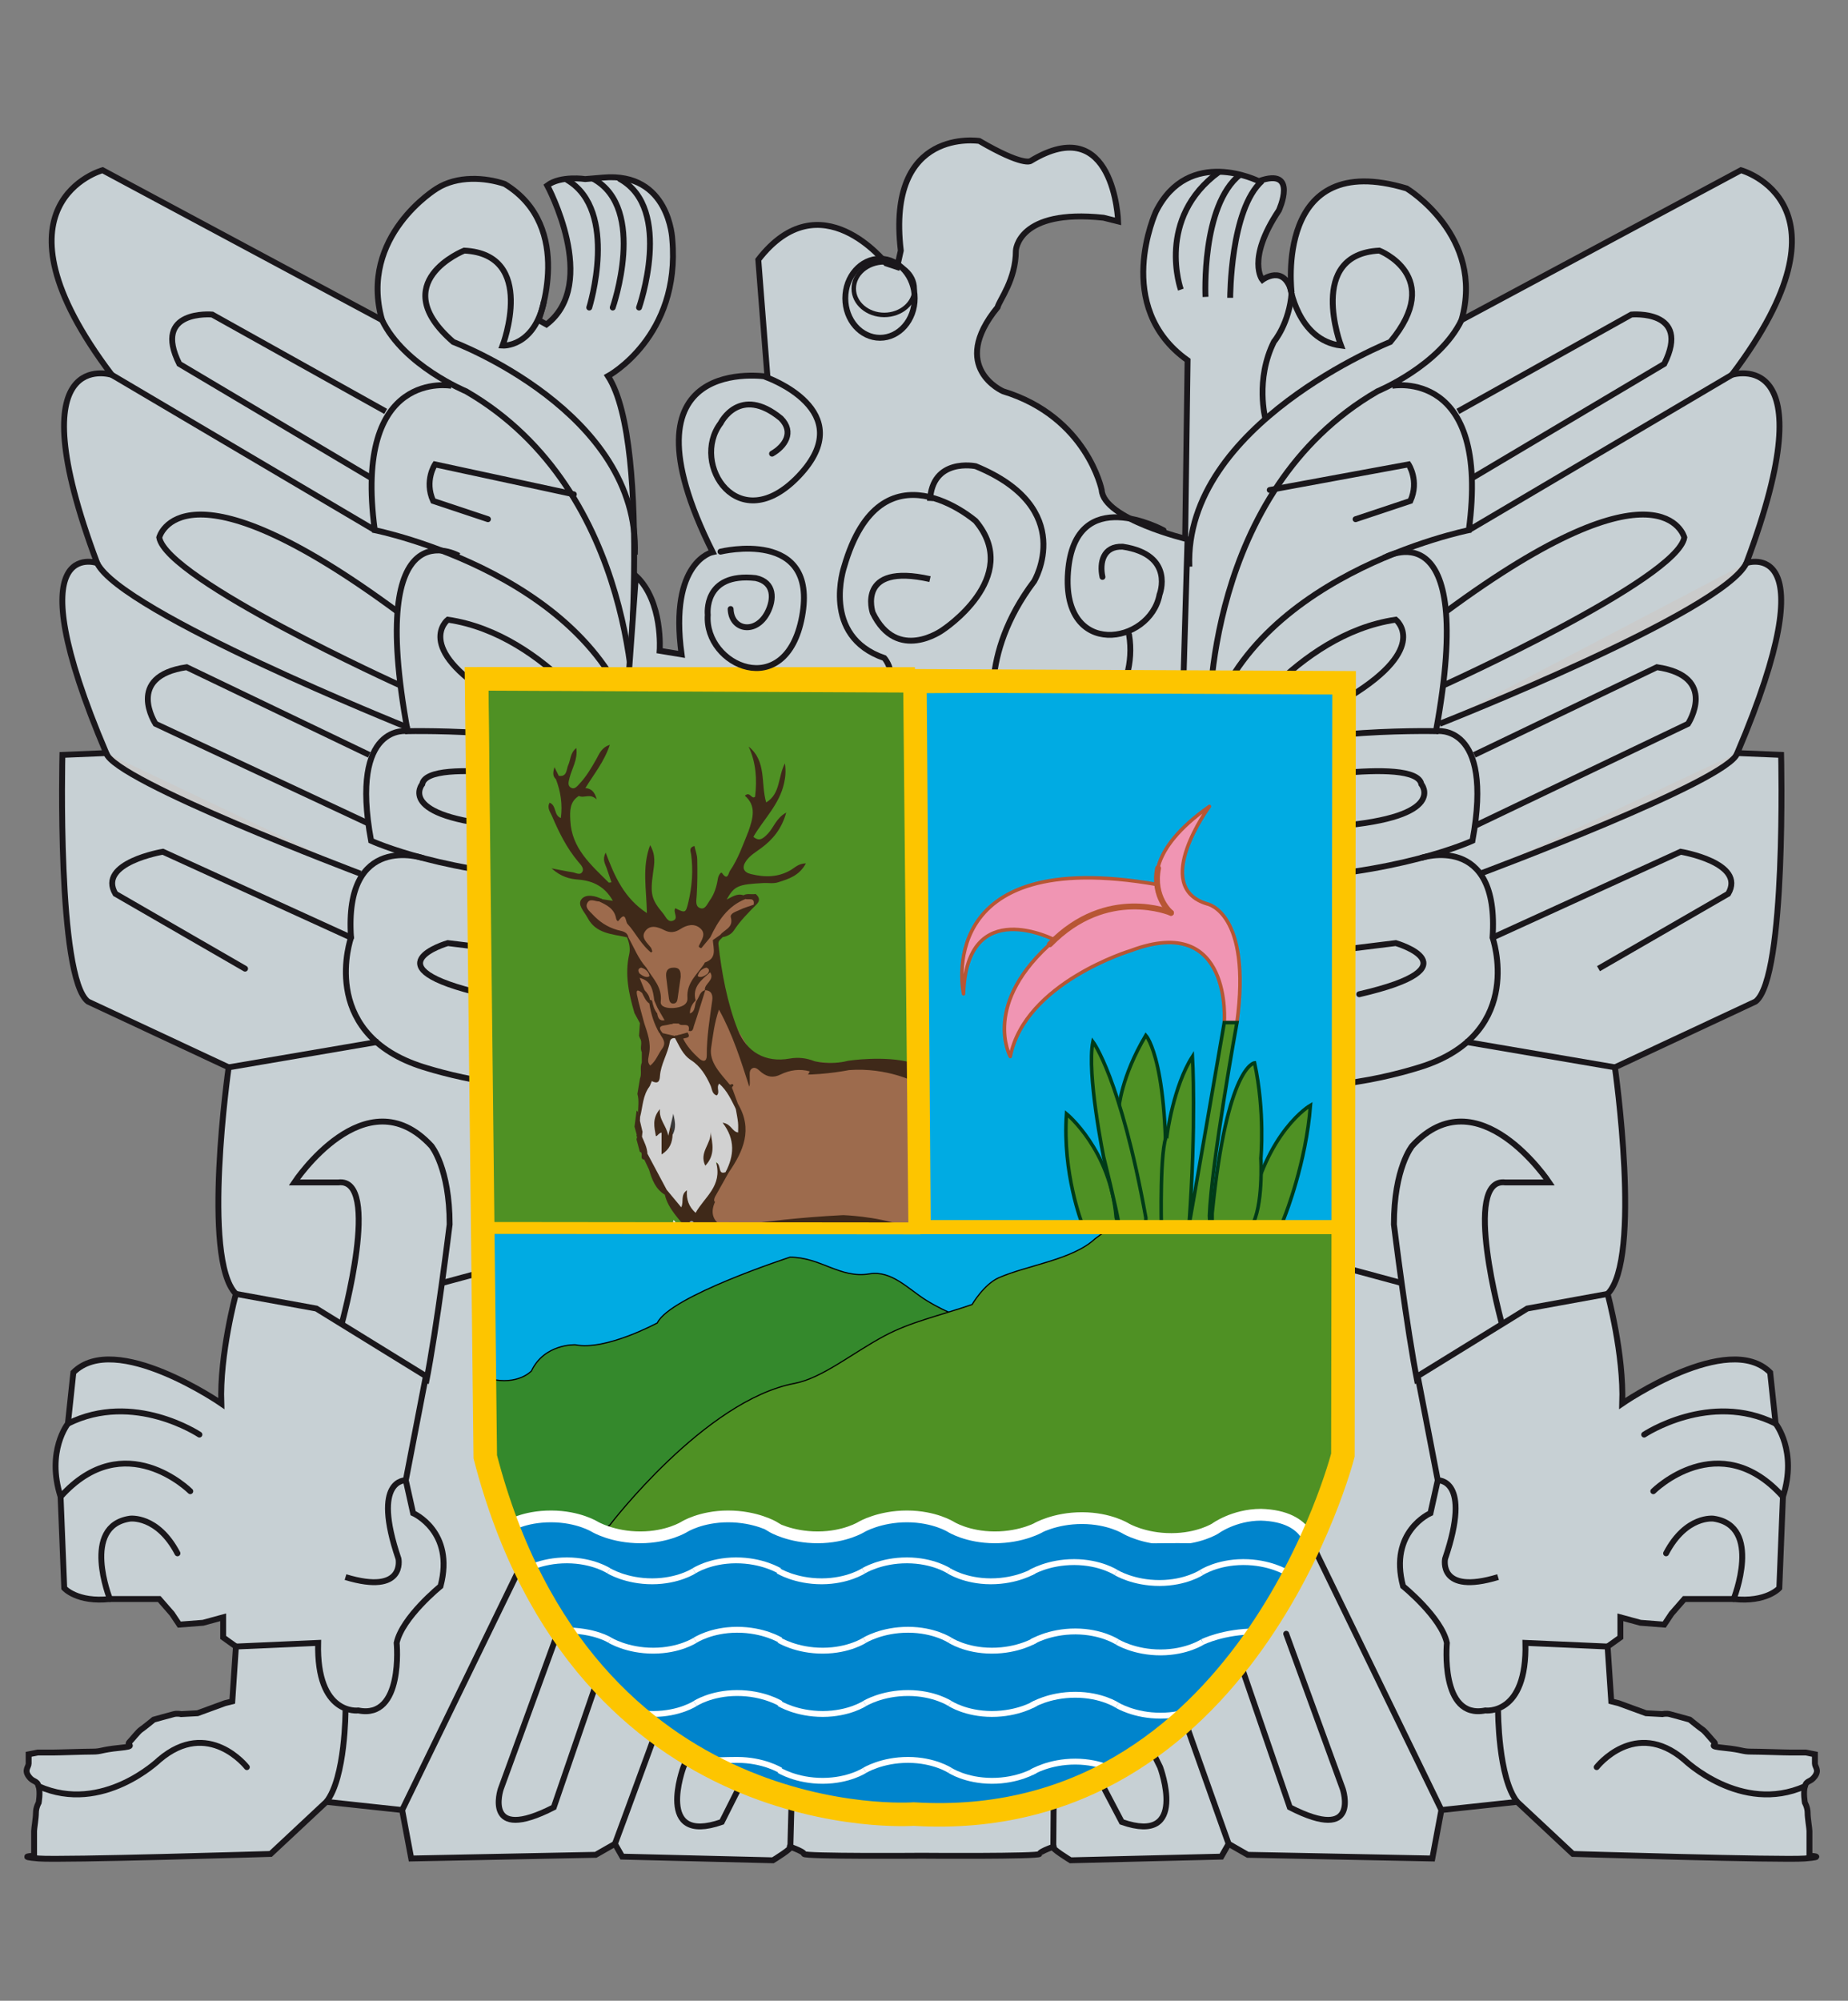 <?xml version="1.0" encoding="UTF-8" standalone="no"?>
<!-- Created with Inkscape (http://www.inkscape.org/) -->

<svg
   xmlns:dc="http://purl.org/dc/elements/1.1/"
   xmlns:cc="http://creativecommons.org/ns#"
   xmlns:rdf="http://www.w3.org/1999/02/22-rdf-syntax-ns#"
   xmlns:svg="http://www.w3.org/2000/svg"
   xmlns="http://www.w3.org/2000/svg"
   xmlns:inkscape="http://www.inkscape.org/namespaces/inkscape"
   version="1.1"
   width="173.679"
   height="187.966"
   id="svg2"
   xml:space="preserve"><rect width="100%" height="100%" fill="#808080" stroke="none"/><defs
     id="defs6"><clipPath
       id="clipPath16"><path
         d="m 0,150.373 138.943,0 L 138.943,0 0,0 0,150.373 z"
         inkscape:connector-curvature="0"
         id="path18" /></clipPath></defs><g
     transform="matrix(1.25,0,0,-1.25,0,187.966)"
     id="g10"><g
       id="g12"><g
         clip-path="url(#clipPath16)"
         id="g14"><g
           transform="translate(37.944,136.548)"
           id="g20"><path
             d="m 0,0 c -1.489,0.498 -3.56,0.631 -5.098,-0.339 0,0 -5.906,-3.573 -4.122,-9.89 L -30.232,1.032 c 0,0 -9.061,-2.472 0.688,-15.38 0,0 -7.276,2.334 -1.097,-14.145 0,0 -6.319,2.198 0.685,-14.282 l -3.296,-0.137 c 0,0 -0.411,-16.755 1.924,-18.539 l 10.575,-4.944 c 0,0 -2.061,-14.419 0.548,-17.028 0,0 -1.236,-4.532 -1.1,-8.24 0,0 -7.965,5.492 -11.123,2.335 l -0.409,-3.845 c 0,0 -1.649,-2.06 -0.551,-5.494 l 0.274,-6.867 c 0,0 0.961,-1.095 3.435,-0.822 l 3.707,0 0.959,-1.1 0.55,-0.823 1.787,0.138 1.511,0.411 0,-1.51 0.96,-0.688 -0.274,-4.118 -0.552,-0.138 -2.06,-0.754 -1.236,-0.068 c 0,0 -0.275,0.068 -0.545,0 -0.276,-0.069 -1.512,-0.414 -1.512,-0.414 0,0 -0.755,-0.617 -0.962,-0.754 -0.207,-0.138 -0.687,-0.758 -0.892,-0.961 -0.207,-0.208 0.619,-0.275 -0.757,-0.412 -1.372,-0.139 -1.305,-0.277 -1.993,-0.277 -0.684,0 -2.47,-0.068 -2.95,-0.068 l -1.166,0 -0.686,-0.136 0,-0.687 c 0,-0.276 -0.345,-0.479 0,-0.963 0.341,-0.479 0.615,-0.271 0.754,-0.751 0.139,-0.483 0,-1.238 0,-1.238 0,0 -0.206,-0.345 -0.206,-0.756 0,-0.411 -0.137,-1.168 -0.137,-1.371 l 0,-0.894 0,-0.962 c 0,0 -1.375,-0.067 0.343,-0.208 1.717,-0.135 17.44,0.343 17.44,0.343 l 4.188,3.915 5.7,-0.615 0.684,-3.643 13.87,0.276 1.444,0.825 0.548,-0.96 11.331,-0.276 c 0,0 1.578,0.96 1.303,1.03 -0.274,0.069 1.03,-0.346 1.03,-0.552 0,-0.202 8.858,-0.135 8.858,-0.135 0,0 8.858,-0.067 8.858,0.135 0,0.206 1.305,0.621 1.032,0.552 -0.275,-0.07 1.301,-1.03 1.301,-1.03 l 11.332,0.276 0.548,0.96 1.443,-0.825 13.871,-0.276 0.683,3.643 5.7,0.615 4.188,-3.915 c 0,0 15.723,-0.478 17.443,-0.343 1.715,0.141 0.342,0.208 0.342,0.208 l 0,0.962 0,0.894 c 0,0.203 -0.138,0.96 -0.138,1.371 0,0.411 -0.204,0.756 -0.204,0.756 0,0 -0.14,0.755 0,1.238 0.137,0.48 0.41,0.272 0.753,0.751 0.343,0.484 0,0.687 0,0.963 l 0,0.687 -0.687,0.136 -1.166,0 c -0.481,0 -2.266,0.068 -2.953,0.068 -0.685,0 -0.618,0.138 -1.991,0.277 -1.375,0.137 -0.548,0.204 -0.755,0.412 -0.207,0.203 -0.687,0.823 -0.89,0.961 -0.21,0.137 -0.965,0.754 -0.965,0.754 0,0 -1.235,0.345 -1.509,0.414 -0.274,0.068 -0.548,0 -0.548,0 l -1.236,0.068 -2.061,0.754 -0.551,0.138 -0.275,4.118 0.962,0.688 0,1.51 1.509,-0.411 1.788,-0.138 0.549,0.823 0.96,1.1 3.707,0 c 2.474,-0.273 3.435,0.822 3.435,0.822 l 0.274,6.867 c 1.101,3.434 -0.55,5.494 -0.55,5.494 l -0.411,3.845 c -3.158,3.157 -11.123,-2.335 -11.123,-2.335 0.137,3.708 -1.1,8.24 -1.1,8.24 2.611,2.609 0.55,17.028 0.55,17.028 l 10.573,4.944 c 2.336,1.784 1.924,18.539 1.924,18.539 l -3.296,0.137 c 7.004,16.48 0.686,14.282 0.686,14.282 6.179,16.479 -1.097,14.145 -1.097,14.145 9.748,12.908 0.688,15.38 0.688,15.38 L 71.941,-10.229 c 1.787,6.317 -4.122,9.89 -4.122,9.89 -10.022,3.019 -8.651,-7.829 -8.651,-7.829 -0.546,2.196 -2.198,0.96 -2.198,0.96 0,0 -1.233,1.511 1.238,5.219 0,0 1.511,3.295 -1.511,2.197 0,0 -5.262,2.652 -7.733,-2.291 0,0 -3.295,-7.141 2.381,-11.17 l -0.365,-27.008 -41.84,0 c 0,0 2.019,20.602 -1.371,25.819 0,0 5.474,2.954 4.834,10.276 0,0 -0.196,5.083 -5.202,4.645 L 6.059,0.366 c 0,0 -1.844,0.283 -2.858,-0.48 0,0 3.961,-7.366 -0.059,-10.449 l -0.595,0.334 c 0,0 2.764,7 -2.547,10.229"
             inkscape:connector-curvature="0"
             id="path22"
             style="fill:#c7d0d4;fill-opacity:1;fill-rule:nonzero;stroke:#1a171b;stroke-width:0.442;stroke-linecap:round;stroke-linejoin:miter;stroke-miterlimit:10;stroke-opacity:1;stroke-dasharray:none" /></g><g
           transform="translate(47.676,96.245)"
           id="g24"><path
             d="m 0,0 c 0,0 0.41,17.167 -12.634,24.719 0,0 -4.67,1.923 -6.318,5.355"
             inkscape:connector-curvature="0"
             id="path26"
             style="fill:none;stroke:#1a171b;stroke-width:0.442;stroke-linecap:butt;stroke-linejoin:miter;stroke-miterlimit:10;stroke-opacity:1;stroke-dasharray:none" /></g><g
           transform="translate(47.732,108.692)"
           id="g28"><path
             d="m 0,0 c 0.411,10.712 -13.651,15.979 -13.651,15.979 -5.172,4.486 0.822,6.867 0.822,6.867 5.494,-0.276 2.885,-7.14 2.885,-7.14 0,0 2.366,-0.154 3.111,3.316"
             inkscape:connector-curvature="0"
             id="path30"
             style="fill:none;stroke:#1a171b;stroke-width:0.442;stroke-linecap:butt;stroke-linejoin:miter;stroke-miterlimit:10;stroke-opacity:1;stroke-dasharray:none" /></g><g
           transform="translate(33.943,121.375)"
           id="g32"><path
             d="m 0,0 c 0,0 -7.415,1.374 -5.766,-10.848 0,0 17.164,-3.432 19.773,-15.93"
             inkscape:connector-curvature="0"
             id="path34"
             style="fill:none;stroke:#1a171b;stroke-width:0.442;stroke-linecap:butt;stroke-linejoin:miter;stroke-miterlimit:10;stroke-opacity:1;stroke-dasharray:none" /></g><g
           transform="translate(43.144,113.22)"
           id="g36"><path
             d="m 0,0 -10.438,2.25 c 0,0 -0.822,-1.235 -0.138,-2.746 l 4.12,-1.373"
             inkscape:connector-curvature="0"
             id="path38"
             style="fill:none;stroke:#1a171b;stroke-width:0.442;stroke-linecap:round;stroke-linejoin:miter;stroke-miterlimit:10;stroke-opacity:1;stroke-dasharray:none" /></g><g
           transform="translate(28.998,119.452)"
           id="g40"><path
             d="m 0,0 -13.043,7.28 c 0,0 -4.533,0.412 -2.474,-3.709 l 14.558,-8.65"
             inkscape:connector-curvature="0"
             id="path42"
             style="fill:none;stroke:#1a171b;stroke-width:0.442;stroke-linecap:butt;stroke-linejoin:miter;stroke-miterlimit:10;stroke-opacity:1;stroke-dasharray:none" /></g><g
           transform="translate(34.493,108.603)"
           id="g44"><path
             d="m 0,0 c 0,0 -7.004,3.983 -3.844,-13.183 0,0 13.18,0.276 14.555,-2.746"
             inkscape:connector-curvature="0"
             id="path46"
             style="fill:none;stroke:#1a171b;stroke-width:0.442;stroke-linecap:butt;stroke-linejoin:miter;stroke-miterlimit:10;stroke-opacity:1;stroke-dasharray:none" /></g><g
           transform="translate(30.648,95.421)"
           id="g48"><path
             d="m 0,0 c 0,0 -4.395,0.687 -2.746,-8.239 0,0 5.629,-2.61 15.517,-2.883"
             inkscape:connector-curvature="0"
             id="path50"
             style="fill:none;stroke:#1a171b;stroke-width:0.442;stroke-linecap:butt;stroke-linejoin:miter;stroke-miterlimit:10;stroke-opacity:1;stroke-dasharray:none" /></g><g
           transform="translate(31.799,85.883)"
           id="g52"><path
             d="m 0,0 c 0,0 -5.958,1.985 -5.408,-5.979 0,0 -2.471,-7.004 5.081,-9.612 0,0 7.141,-2.471 11.948,-1.099"
             inkscape:connector-curvature="0"
             id="path54"
             style="fill:none;stroke:#1a171b;stroke-width:0.442;stroke-linecap:butt;stroke-linejoin:miter;stroke-miterlimit:10;stroke-opacity:1;stroke-dasharray:none" /></g><g
           transform="translate(26.391,79.904)"
           id="g56"><path
             d="m 0,0 -14.143,6.454 c 0,0 -4.944,-0.823 -3.573,-3.16 l 9.751,-5.629"
             inkscape:connector-curvature="0"
             id="path58"
             style="fill:none;stroke:#1a171b;stroke-width:0.442;stroke-linecap:round;stroke-linejoin:miter;stroke-miterlimit:10;stroke-opacity:1;stroke-dasharray:none" /></g><g
           transform="translate(27.095,84.71)"
           id="g60"><path
             d="M 0,0 C 0,0 -18.557,7.003 -19.107,9.063"
             inkscape:connector-curvature="0"
             id="path62"
             style="fill:#cacbcb;fill-opacity:1;fill-rule:nonzero;stroke:#1a171b;stroke-width:0.442;stroke-linecap:butt;stroke-linejoin:miter;stroke-miterlimit:10;stroke-opacity:1;stroke-dasharray:none" /></g><g
           transform="translate(27.763,88.452)"
           id="g64"><path
             d="m 0,0 -16.067,7.518 c 0,0 -2.332,3.572 2.335,4.257 L 0,5.184"
             inkscape:connector-curvature="0"
             id="path66"
             style="fill:none;stroke:#1a171b;stroke-width:0.442;stroke-linecap:butt;stroke-linejoin:miter;stroke-miterlimit:10;stroke-opacity:1;stroke-dasharray:none" /></g><g
           transform="translate(30.593,95.721)"
           id="g68"><path
             d="M 0,0 C 0,0 -21.504,8.627 -23.29,12.334"
             inkscape:connector-curvature="0"
             id="path70"
             style="fill:none;stroke:#1a171b;stroke-width:0.442;stroke-linecap:round;stroke-linejoin:miter;stroke-miterlimit:10;stroke-opacity:1;stroke-dasharray:none" /></g><g
           transform="translate(30.099,98.854)"
           id="g72"><path
             d="m 0,0 c 0,0 -17.578,7.966 -18.127,11.124 0,0 1.646,6.455 17.989,-5.629"
             inkscape:connector-curvature="0"
             id="path74"
             style="fill:none;stroke:#1a171b;stroke-width:0.442;stroke-linecap:butt;stroke-linejoin:miter;stroke-miterlimit:10;stroke-opacity:1;stroke-dasharray:none" /></g><g
           transform="translate(28.177,110.527)"
           id="g76"><path
             d="M 0,0 -19.777,11.674"
             inkscape:connector-curvature="0"
             id="path78"
             style="fill:#cacbcb;fill-opacity:1;fill-rule:nonzero;stroke:#1a171b;stroke-width:0.442;stroke-linecap:butt;stroke-linejoin:miter;stroke-miterlimit:10;stroke-opacity:1;stroke-dasharray:none" /></g><g
           transform="translate(46.302,94.597)"
           id="g80"><path
             d="m 0,0 c 0,0 -5.081,8.103 -12.634,9.201 0,0 -2.608,-2.058 3.435,-5.766"
             inkscape:connector-curvature="0"
             id="path82"
             style="fill:none;stroke:#1a171b;stroke-width:0.442;stroke-linecap:round;stroke-linejoin:miter;stroke-miterlimit:10;stroke-opacity:1;stroke-dasharray:none" /></g><g
           transform="translate(43.556,91.439)"
           id="g84"><path
             d="m 0,0 c 0,0 -11.396,2.197 -11.81,0 0,0 -2.062,-2.472 6.317,-3.158"
             inkscape:connector-curvature="0"
             id="path86"
             style="fill:none;stroke:#1a171b;stroke-width:0.442;stroke-linecap:round;stroke-linejoin:miter;stroke-miterlimit:10;stroke-opacity:1;stroke-dasharray:none" /></g><g
           transform="translate(42.595,78.393)"
           id="g88"><path
             d="m 0,0 -8.927,1.099 c 0,0 -6.179,-1.786 2.748,-3.845"
             inkscape:connector-curvature="0"
             id="path90"
             style="fill:none;stroke:#1a171b;stroke-width:0.442;stroke-linecap:round;stroke-linejoin:miter;stroke-miterlimit:10;stroke-opacity:1;stroke-dasharray:none" /></g><g
           transform="translate(28.449,72.076)"
           id="g92"><path
             d="M 0,0 -11.258,-1.923"
             inkscape:connector-curvature="0"
             id="path94"
             style="fill:#cacbcb;fill-opacity:1;fill-rule:nonzero;stroke:#1a171b;stroke-width:0.442;stroke-linecap:butt;stroke-linejoin:miter;stroke-miterlimit:10;stroke-opacity:1;stroke-dasharray:none" /></g><g
           transform="translate(17.739,53.125)"
           id="g96"><path
             d="m 0,0 6.042,-1.099 8.24,-5.08 -1.511,-7.83 0.55,-2.47 c 0,0 3.158,-1.373 2.06,-5.491 0,0 -2.884,-2.337 -3.297,-4.259 0,0 0.549,-5.768 -2.883,-5.079 0,0 -3.159,-0.413 -3.021,5.079 L 0,-26.504"
             inkscape:connector-curvature="0"
             id="path98"
             style="fill:none;stroke:#1a171b;stroke-width:0.442;stroke-linecap:butt;stroke-linejoin:miter;stroke-miterlimit:10;stroke-opacity:1;stroke-dasharray:none" /></g><g
           transform="translate(30.51,39.116)"
           id="g100"><path
             d="m 0,0 c 0,0 -2.608,0.14 -0.549,-5.9 0,0 0.549,-2.748 -3.984,-1.375"
             inkscape:connector-curvature="0"
             id="path102"
             style="fill:none;stroke:#1a171b;stroke-width:0.442;stroke-linecap:butt;stroke-linejoin:miter;stroke-miterlimit:10;stroke-opacity:1;stroke-dasharray:none" /></g><g
           transform="translate(43.829,42.277)"
           id="g104"><path
             d="M 0,0 -13.593,-27.944"
             inkscape:connector-curvature="0"
             id="path106"
             style="fill:#cacbcb;fill-opacity:1;fill-rule:nonzero;stroke:#1a171b;stroke-width:0.442;stroke-linecap:butt;stroke-linejoin:miter;stroke-miterlimit:10;stroke-opacity:1;stroke-dasharray:none" /></g><g
           transform="translate(41.907,27.581)"
           id="g108"><path
             d="m 0,0 -4.257,-11.67 c 0,0 -1.37,-4.12 3.985,-1.374 L 5.769,4.535"
             inkscape:connector-curvature="0"
             id="path110"
             style="fill:none;stroke:#1a171b;stroke-width:0.442;stroke-linecap:round;stroke-linejoin:miter;stroke-miterlimit:10;stroke-opacity:1;stroke-dasharray:none" /></g><g
           transform="translate(54.935,25.89)"
           id="g112"><path
             d="m 0,0 -3.551,-8.333 c 0,0 -2.196,-5.903 2.884,-4.121 l 5.299,10.526"
             inkscape:connector-curvature="0"
             id="path114"
             style="fill:none;stroke:#1a171b;stroke-width:0.442;stroke-linecap:round;stroke-linejoin:miter;stroke-miterlimit:10;stroke-opacity:1;stroke-dasharray:none" /></g><g
           transform="translate(52.188,28.305)"
           id="g116"><path
             d="M 0,0 C -1.097,-3.433 -5.954,-16.514 -5.954,-16.514"
             inkscape:connector-curvature="0"
             id="path118"
             style="fill:#cacbcb;fill-opacity:1;fill-rule:nonzero;stroke:#1a171b;stroke-width:0.442;stroke-linecap:butt;stroke-linejoin:miter;stroke-miterlimit:10;stroke-opacity:1;stroke-dasharray:none" /></g><g
           transform="translate(25.977,21.817)"
           id="g120"><path
             d="M 0,0 C 0,0 0,-5.082 -1.44,-6.869"
             inkscape:connector-curvature="0"
             id="path122"
             style="fill:none;stroke:#1a171b;stroke-width:0.442;stroke-linecap:butt;stroke-linejoin:miter;stroke-miterlimit:10;stroke-opacity:1;stroke-dasharray:none" /></g><g
           transform="translate(18.561,17.557)"
           id="g124"><path
             d="m 0,0 c 0,0 -2.882,3.71 -6.589,0.55 0,0 -4.26,-4.119 -9.063,-1.987"
             inkscape:connector-curvature="0"
             id="path126"
             style="fill:none;stroke:#1a171b;stroke-width:0.442;stroke-linecap:round;stroke-linejoin:miter;stroke-miterlimit:10;stroke-opacity:1;stroke-dasharray:none" /></g><g
           transform="translate(8.265,30.192)"
           id="g128"><path
             d="m 0,0 c 0,0 -2.199,5.496 1.508,6.041 0,0 2.062,0.276 3.57,-2.606"
             inkscape:connector-curvature="0"
             id="path130"
             style="fill:none;stroke:#1a171b;stroke-width:0.442;stroke-linecap:round;stroke-linejoin:miter;stroke-miterlimit:10;stroke-opacity:1;stroke-dasharray:none" /></g><g
           transform="translate(14.307,38.295)"
           id="g132"><path
             d="M 0,0 C 0,0 -4.943,4.942 -9.751,-0.414"
             inkscape:connector-curvature="0"
             id="path134"
             style="fill:none;stroke:#1a171b;stroke-width:0.442;stroke-linecap:round;stroke-linejoin:miter;stroke-miterlimit:10;stroke-opacity:1;stroke-dasharray:none" /></g><g
           transform="translate(14.993,42.551)"
           id="g136"><path
             d="M 0,0 C 0,0 -4.943,3.296 -9.886,0.824"
             inkscape:connector-curvature="0"
             id="path138"
             style="fill:none;stroke:#1a171b;stroke-width:0.442;stroke-linecap:round;stroke-linejoin:miter;stroke-miterlimit:10;stroke-opacity:1;stroke-dasharray:none" /></g><g
           transform="translate(25.706,50.928)"
           id="g140"><path
             d="m 0,0 c 0,0 3.019,10.986 -0.274,10.575 l -3.3,0 c 0,0 5.357,8.102 10.299,2.745 0,0 1.375,-1.647 1.375,-5.903 0,0 -0.959,-7.829 -1.785,-11.947"
             inkscape:connector-curvature="0"
             id="path142"
             style="fill:none;stroke:#1a171b;stroke-width:0.442;stroke-linecap:butt;stroke-linejoin:miter;stroke-miterlimit:10;stroke-opacity:1;stroke-dasharray:none" /></g><g
           transform="translate(41.358,49.968)"
           id="g144"><path
             d="M 0,0 C 0,0 -3.57,1.373 -3.019,5.354 L -8.102,3.982"
             inkscape:connector-curvature="0"
             id="path146"
             style="fill:none;stroke:#1a171b;stroke-width:0.442;stroke-linecap:butt;stroke-linejoin:miter;stroke-miterlimit:10;stroke-opacity:1;stroke-dasharray:none" /></g><g
           transform="translate(89.285,109.84)"
           id="g148"><path
             d="m 0,0 c 0,0 -6.319,1.511 -6.454,3.707 0,0 -1.099,5.493 -7.414,7.417 0,0 -4.119,1.785 -0.412,6.317 0.135,0.549 1.374,2.059 1.374,4.257 0,0 0.133,3.158 6.587,2.472 l 1.101,-0.276 c 0,0 -0.274,8.377 -6.589,4.533 0,0 -0.55,-0.413 -3.848,1.511 0,0 -7.003,1.099 -5.903,-8.24 l -0.276,-1.236 -0.824,0.274 c 0,0 -4.945,6.318 -9.614,0.275 l 0.687,-8.79 c 0,0 -11.672,1.923 -4.118,-13.182 0,0 -3.298,-0.686 -2.337,-7.689 l -1.647,0.273 c 0,0 0.275,3.709 -1.787,5.632 L -42.435,-16.067 -0.547,-18.813 0,0 z"
             inkscape:connector-curvature="0"
             id="path150"
             style="fill:#c7d0d4;fill-opacity:1;fill-rule:nonzero;stroke:none" /></g><g
           transform="translate(89.285,109.84)"
           id="g152"><path
             d="m 0,0 c 0,0 -6.319,1.511 -6.454,3.707 0,0 -1.099,5.493 -7.414,7.417 0,0 -4.119,1.785 -0.412,6.317 0.135,0.549 1.374,2.059 1.374,4.257 0,0 0.133,3.158 6.587,2.472 l 1.101,-0.276 c 0,0 -0.274,8.377 -6.589,4.533 0,0 -0.55,-0.413 -3.848,1.511 0,0 -7.003,1.099 -5.903,-8.24 l -0.276,-1.236 -0.824,0.274 c 0,0 -4.945,6.318 -9.614,0.275 l 0.687,-8.79 c 0,0 -11.672,1.923 -4.118,-13.182 0,0 -3.298,-0.686 -2.337,-7.689 l -1.647,0.273 c 0,0 0.275,3.709 -1.787,5.632 L -42.435,-16.067 -0.547,-18.813 0,0 z"
             inkscape:connector-curvature="0"
             id="path154"
             style="fill:none;stroke:#1a171b;stroke-width:0.442;stroke-linecap:butt;stroke-linejoin:miter;stroke-miterlimit:10;stroke-opacity:1;stroke-dasharray:none" /></g><path
           d="m 83.495,41.1 -47.013,0 0,17.107 47.013,0 0,-17.107 z"
           inkscape:connector-curvature="0"
           id="path156"
           style="fill:#00abe3;fill-opacity:1;fill-rule:nonzero;stroke:none" /><g
           transform="translate(106.824,85.887)"
           id="g158"><path
             d="m 0,0 c 0,0 5.944,1.981 5.395,-5.983 0,0 2.471,-7.004 -5.082,-9.613 0,0 -7.141,-2.471 -11.948,-1.098"
             inkscape:connector-curvature="0"
             id="path160"
             style="fill:none;stroke:#1a171b;stroke-width:0.442;stroke-linecap:butt;stroke-linejoin:miter;stroke-miterlimit:10;stroke-opacity:1;stroke-dasharray:none" /></g><g
           transform="translate(96.015,78.393)"
           id="g162"><path
             d="m 0,0 8.926,1.099 c 0,0 6.18,-1.786 -2.746,-3.845"
             inkscape:connector-curvature="0"
             id="path164"
             style="fill:none;stroke:#1a171b;stroke-width:0.442;stroke-linecap:round;stroke-linejoin:miter;stroke-miterlimit:10;stroke-opacity:1;stroke-dasharray:none" /></g><g
           transform="translate(63.554,127.954)"
           id="g166"><path
             d="m 0,0 c 0,-1.64 1.168,-2.97 2.611,-2.97 1.44,0 2.607,1.33 2.607,2.97 0,1.639 -1.167,2.971 -2.607,2.971 C 1.168,2.971 0,1.639 0,0 z"
             inkscape:connector-curvature="0"
             id="path168"
             style="fill:none;stroke:#1a171b;stroke-width:0.442;stroke-linecap:butt;stroke-linejoin:miter;stroke-miterlimit:10;stroke-opacity:1;stroke-dasharray:none" /></g><g
           transform="translate(64.189,128.68)"
           id="g170"><path
             d="m 0,0 c 0,-1.092 1.026,-1.977 2.294,-1.977 1.265,0 2.289,0.885 2.289,1.977 0,1.092 -1.024,1.979 -2.289,1.979 C 1.026,1.979 0,1.092 0,0 z"
             inkscape:connector-curvature="0"
             id="path172"
             style="fill:none;stroke:#1a171b;stroke-width:0.338;stroke-linecap:butt;stroke-linejoin:miter;stroke-miterlimit:10;stroke-opacity:1;stroke-dasharray:none" /></g><g
           transform="translate(69.922,106.848)"
           id="g174"><path
             d="m 0,0 c -5.571,1.249 -4.307,-2.526 -4.307,-2.526 1.828,-3.784 5.245,-1.31 5.245,-1.31 0,0 6.067,3.945 2.496,8.202 0,0 -7.102,6.185 -9.887,-3.432 0,0 -1.787,-5.22 3.02,-6.868 0,0 2.062,-2.335 -2.196,-4.393"
             inkscape:connector-curvature="0"
             id="path176"
             style="fill:none;stroke:#1a171b;stroke-width:0.442;stroke-linecap:butt;stroke-linejoin:miter;stroke-miterlimit:10;stroke-opacity:1;stroke-dasharray:none" /></g><g
           transform="translate(74.859,96.245)"
           id="g178"><path
             d="m 0,0 c 0,0 -1.365,4.807 2.891,10.438 0,0 3.295,5.493 -4.394,8.651 0,0 -3.297,0.686 -3.434,-2.609"
             inkscape:connector-curvature="0"
             id="path180"
             style="fill:none;stroke:#1a171b;stroke-width:0.442;stroke-linecap:butt;stroke-linejoin:miter;stroke-miterlimit:10;stroke-opacity:1;stroke-dasharray:none" /></g><g
           transform="translate(92.307,94.597)"
           id="g182"><path
             d="m 0,0 c 0,0 5.081,8.103 12.634,9.201 0,0 2.609,-2.058 -3.433,-5.766"
             inkscape:connector-curvature="0"
             id="path184"
             style="fill:none;stroke:#1a171b;stroke-width:0.442;stroke-linecap:round;stroke-linejoin:miter;stroke-miterlimit:10;stroke-opacity:1;stroke-dasharray:none" /></g><g
           transform="translate(82.006,95.147)"
           id="g186"><path
             d="M 0,0 C 0,0 3.598,3.25 2.885,7.509"
             inkscape:connector-curvature="0"
             id="path188"
             style="fill:none;stroke:#1a171b;stroke-width:0.442;stroke-linecap:round;stroke-linejoin:miter;stroke-miterlimit:10;stroke-opacity:1;stroke-dasharray:none" /></g><g
           transform="translate(90.934,96.245)"
           id="g190"><path
             d="m 0,0 c 0,0 -0.411,17.167 12.634,24.719 0,0 4.669,1.923 6.318,5.355"
             inkscape:connector-curvature="0"
             id="path192"
             style="fill:none;stroke:#1a171b;stroke-width:0.442;stroke-linecap:butt;stroke-linejoin:miter;stroke-miterlimit:10;stroke-opacity:1;stroke-dasharray:none" /></g><g
           transform="translate(104.667,121.375)"
           id="g194"><path
             d="m 0,0 c 0,0 7.414,1.374 5.767,-10.848 0,0 -17.165,-3.432 -19.774,-15.93"
             inkscape:connector-curvature="0"
             id="path196"
             style="fill:none;stroke:#1a171b;stroke-width:0.442;stroke-linecap:butt;stroke-linejoin:miter;stroke-miterlimit:10;stroke-opacity:1;stroke-dasharray:none" /></g><g
           transform="translate(104.054,108.446)"
           id="g198"><path
             d="m 0,0 c 0,0 7.067,4.14 3.91,-13.025 0,0 -13.184,0.275 -14.559,-2.746"
             inkscape:connector-curvature="0"
             id="path200"
             style="fill:none;stroke:#1a171b;stroke-width:0.442;stroke-linecap:butt;stroke-linejoin:miter;stroke-miterlimit:10;stroke-opacity:1;stroke-dasharray:none" /></g><g
           transform="translate(107.963,95.421)"
           id="g202"><path
             d="m 0,0 c 0,0 4.392,0.687 2.744,-8.239 0,0 -5.629,-2.61 -15.518,-2.883"
             inkscape:connector-curvature="0"
             id="path204"
             style="fill:none;stroke:#1a171b;stroke-width:0.442;stroke-linecap:butt;stroke-linejoin:miter;stroke-miterlimit:10;stroke-opacity:1;stroke-dasharray:none" /></g><g
           transform="translate(95.054,91.439)"
           id="g206"><path
             d="m 0,0 c 0,0 11.399,2.197 11.81,0 0,0 2.062,-2.472 -6.318,-3.158"
             inkscape:connector-curvature="0"
             id="path208"
             style="fill:none;stroke:#1a171b;stroke-width:0.442;stroke-linecap:round;stroke-linejoin:miter;stroke-miterlimit:10;stroke-opacity:1;stroke-dasharray:none" /></g><g
           transform="translate(101.444,57.665)"
           id="g210"><path
             d="M 0,0 -32.524,0 -32.835,41.719 0,41.846 0,0 z"
             inkscape:connector-curvature="0"
             id="path212"
             style="fill:#00abe3;fill-opacity:1;fill-rule:nonzero;stroke:none" /></g><g
           transform="translate(94.78,42.277)"
           id="g214"><path
             d="M 0,0 13.593,-27.944"
             inkscape:connector-curvature="0"
             id="path216"
             style="fill:#cacbcb;fill-opacity:1;fill-rule:nonzero;stroke:#1a171b;stroke-width:0.442;stroke-linecap:butt;stroke-linejoin:miter;stroke-miterlimit:10;stroke-opacity:1;stroke-dasharray:none" /></g><g
           transform="translate(36.405,57.709)"
           id="g218"><path
             d="M 0,0 -0.267,41.675 32.525,41.757 32.48,0 0,0 z"
             inkscape:connector-curvature="0"
             id="path220"
             style="fill:#4f9124;fill-opacity:1;fill-rule:nonzero;stroke:none" /></g><g
           transform="translate(68.93,99.511)"
           id="g222"><path
             d="m 0,0 -32.836,-0.127 0.311,-41.719 32.525,0 L 0,0 z m -0.088,-0.089 0,-41.669 -32.349,0 -0.31,41.543 32.659,0.126 z"
             inkscape:connector-curvature="0"
             id="path224"
             style="fill:#000000;fill-opacity:1;fill-rule:nonzero;stroke:none" /></g><g
           transform="translate(95.14,118.904)"
           id="g226"><path
             d="m 0,0 c 0,0 -0.784,2.931 0.644,5.79 0,0 1.158,1.368 1.329,3.686"
             inkscape:connector-curvature="0"
             id="path228"
             style="fill:none;stroke:#1a171b;stroke-width:0.442;stroke-linecap:butt;stroke-linejoin:miter;stroke-miterlimit:10;stroke-opacity:1;stroke-dasharray:none" /></g><g
           transform="translate(93.001,73.515)"
           id="g230"><path
             d="m 0,0 c 1.118,8.284 -2.229,8.921 -2.229,8.921 -4.302,1.273 0.16,7.328 0.16,7.328 -4.782,-3.344 -3.903,-5.874 -3.903,-5.874 -17.046,2.998 -14.585,-8.214 -14.585,-8.214 0.221,7.506 6.857,4.051 6.857,4.051 -5.575,-4.778 -3.343,-8.761 -3.343,-8.761 1.115,5.576 9.078,7.965 9.078,7.965 C -0.316,8.284 -0.953,0 -0.953,0 L 0,0 z"
             inkscape:connector-curvature="0"
             id="path232"
             style="fill:#f095b3;fill-opacity:1;fill-rule:nonzero;stroke:none" /></g><g
           transform="translate(93.001,73.515)"
           id="g234"><path
             d="m 0,0 c 1.118,8.284 -2.229,8.921 -2.229,8.921 -4.302,1.273 0.16,7.328 0.16,7.328 -4.782,-3.344 -3.903,-5.874 -3.903,-5.874 -17.046,2.998 -14.585,-8.214 -14.585,-8.214 0.221,7.506 6.857,4.051 6.857,4.051 -5.575,-4.778 -3.343,-8.761 -3.343,-8.761 1.115,5.576 9.078,7.965 9.078,7.965 C -0.316,8.284 -0.953,0 -0.953,0 L 0,0 z"
             inkscape:connector-curvature="0"
             id="path236"
             style="fill:none;stroke:#b75634;stroke-width:0.265;stroke-linecap:round;stroke-linejoin:round;stroke-miterlimit:10;stroke-opacity:1;stroke-dasharray:none" /></g><g
           transform="translate(72.811,51.167)"
           id="g238"><path
             d="m 0,0 c 0,0 -1.544,0.47 -3.169,1.478 -1.337,0.828 -2.592,2.268 -4.277,1.986 -2.211,-0.368 -3.645,1.253 -5.972,1.253 0,0 -9.031,-2.934 -9.971,-4.939 0,0 -3.888,-2.111 -6.173,-1.645 0,0 -2.312,0.097 -3.294,-1.967 0,0 -1.005,-1.107 -3.133,-0.59 l -0.341,-5.473 1.386,-4.858 6.27,-1.89 9.506,0.671 L 0,0 z"
             inkscape:connector-curvature="0"
             id="path240"
             style="fill:#34892c;fill-opacity:1;fill-rule:nonzero;stroke:none" /></g><g
           transform="translate(72.811,51.167)"
           id="g242"><path
             d="m 0,0 c 0,0 -1.544,0.47 -3.169,1.478 -1.337,0.828 -2.592,2.268 -4.277,1.986 -2.211,-0.368 -3.645,1.253 -5.972,1.253 0,0 -9.031,-2.934 -9.971,-4.939 0,0 -3.888,-2.111 -6.173,-1.645 0,0 -2.312,0.097 -3.294,-1.967 0,0 -1.005,-1.107 -3.133,-0.59 l -0.341,-5.473 1.386,-4.858 6.27,-1.89 9.506,0.671 L 0,0 z"
             inkscape:connector-curvature="0"
             id="path244"
             style="fill:none;stroke:#000000;stroke-width:0.088;stroke-linecap:butt;stroke-linejoin:miter;stroke-miterlimit:10;stroke-opacity:1;stroke-dasharray:none" /></g><g
           transform="translate(88.041,81.764)"
           id="g246"><path
             d="M 0,0 C 0,0 -4.797,2.064 -9.107,-2.361"
             inkscape:connector-curvature="0"
             id="path248"
             style="fill:none;stroke:#b75634;stroke-width:0.442;stroke-linecap:round;stroke-linejoin:miter;stroke-miterlimit:10;stroke-opacity:1;stroke-dasharray:none" /></g><g
           transform="translate(88.041,81.764)"
           id="g250"><path
             d="M 0,0 C 0,0 -1.407,1.155 -0.97,3.353"
             inkscape:connector-curvature="0"
             id="path252"
             style="fill:none;stroke:#b75634;stroke-width:0.442;stroke-linecap:round;stroke-linejoin:miter;stroke-miterlimit:10;stroke-opacity:1;stroke-dasharray:none" /></g><g
           transform="translate(97.251,49.968)"
           id="g254"><path
             d="M 0,0 C 0,0 3.57,1.373 3.022,5.354 L 8.102,3.982"
             inkscape:connector-curvature="0"
             id="path256"
             style="fill:none;stroke:#1a171b;stroke-width:0.442;stroke-linecap:butt;stroke-linejoin:miter;stroke-miterlimit:10;stroke-opacity:1;stroke-dasharray:none" /></g><g
           transform="translate(84.118,67.064)"
           id="g258"><path
             d="m 0,0 c 0,0 0.159,2.35 2.032,5.495 0,0 1.914,-2.07 1.434,-13.224 L 3.431,-8.856 0.909,-8.673 C 0.909,-8.673 -1.813,-1.4 0,0"
             inkscape:connector-curvature="0"
             id="path260"
             style="fill:#4f9124;fill-opacity:1;fill-rule:nonzero;stroke:none" /></g><g
           transform="translate(84.118,67.064)"
           id="g262"><path
             d="m 0,0 c 0,0 0.159,2.35 2.032,5.495 0,0 1.914,-2.07 1.434,-13.224 L 3.431,-8.856 0.909,-8.673 C 0.909,-8.673 -1.813,-1.4 0,0 z"
             inkscape:connector-curvature="0"
             id="path264"
             style="fill:none;stroke:#003b18;stroke-width:0.265;stroke-linecap:butt;stroke-linejoin:miter;stroke-miterlimit:10;stroke-opacity:1;stroke-dasharray:none" /></g><g
           transform="translate(81.363,58.391)"
           id="g266"><path
             d="m 0,0 c 0,0 -1.498,3.811 -1.178,8.272 0,0 3.303,-2.696 3.736,-7.804 L 2.755,-0.184 0,0 z"
             inkscape:connector-curvature="0"
             id="path268"
             style="fill:#4f9124;fill-opacity:1;fill-rule:nonzero;stroke:none" /></g><g
           transform="translate(81.363,58.391)"
           id="g270"><path
             d="m 0,0 c 0,0 -1.498,3.811 -1.178,8.272 0,0 3.303,-2.696 3.736,-7.804 L 2.755,-0.184 0,0 z"
             inkscape:connector-curvature="0"
             id="path272"
             style="fill:none;stroke:#003b18;stroke-width:0.265;stroke-linecap:butt;stroke-linejoin:miter;stroke-miterlimit:10;stroke-opacity:1;stroke-dasharray:none" /></g><g
           transform="translate(86.15,58.859)"
           id="g274"><path
             d="m 0,0 c -1.909,10.515 -3.979,13.222 -3.979,13.222 -0.48,-2.391 0.807,-8.667 0.807,-8.667 0,0 0.982,-3.936 1.14,-5.023 C -1.873,-1.555 0,-0.652 0,-0.652 L 0,0 z"
             inkscape:connector-curvature="0"
             id="path276"
             style="fill:#4f9124;fill-opacity:1;fill-rule:nonzero;stroke:none" /></g><g
           transform="translate(86.15,58.859)"
           id="g278"><path
             d="m 0,0 c -1.909,10.515 -3.979,13.222 -3.979,13.222 -0.48,-2.391 0.807,-8.667 0.807,-8.667 0,0 0.982,-3.936 1.14,-5.023 C -1.873,-1.555 0,-0.652 0,-0.652 L 0,0 z"
             inkscape:connector-curvature="0"
             id="path280"
             style="fill:none;stroke:#003b18;stroke-width:0.265;stroke-linecap:butt;stroke-linejoin:miter;stroke-miterlimit:10;stroke-opacity:1;stroke-dasharray:none" /></g><g
           transform="translate(93.908,59.019)"
           id="g282"><path
             d="M 0,0 C 1.275,6.371 4.62,8.282 4.62,8.282 4.299,3.982 2.711,0 2.711,0 L 2.31,-1.051 c 0,0 -3.334,-0.355 -2.31,1.051"
             inkscape:connector-curvature="0"
             id="path284"
             style="fill:#4f9124;fill-opacity:1;fill-rule:nonzero;stroke:none" /></g><g
           transform="translate(93.908,59.019)"
           id="g286"><path
             d="M 0,0 C 1.275,6.371 4.62,8.282 4.62,8.282 4.299,3.982 2.711,0 2.711,0 L 2.31,-1.051 c 0,0 -3.334,-0.355 -2.31,1.051 z"
             inkscape:connector-curvature="0"
             id="path288"
             style="fill:none;stroke:#003b18;stroke-width:0.265;stroke-linecap:butt;stroke-linejoin:miter;stroke-miterlimit:10;stroke-opacity:1;stroke-dasharray:none" /></g><g
           transform="translate(91.137,59.178)"
           id="g290"><path
             d="M 0,0 C 1.116,11.151 3.188,11.311 3.188,11.311 3.984,7.646 3.663,4.142 3.663,4.142 c 0,0 0.202,-3.635 -0.709,-5.112 C 2.044,-2.447 0,-1.322 0,-1.322 L 0,0 z"
             inkscape:connector-curvature="0"
             id="path292"
             style="fill:#4f9124;fill-opacity:1;fill-rule:nonzero;stroke:none" /></g><g
           transform="translate(91.137,59.178)"
           id="g294"><path
             d="M 0,0 C 1.116,11.151 3.188,11.311 3.188,11.311 3.984,7.646 3.663,4.142 3.663,4.142 c 0,0 0.202,-3.635 -0.709,-5.112 C 2.044,-2.447 0,-1.322 0,-1.322 L 0,0 z"
             inkscape:connector-curvature="0"
             id="path296"
             style="fill:none;stroke:#003b18;stroke-width:0.265;stroke-linecap:butt;stroke-linejoin:miter;stroke-miterlimit:10;stroke-opacity:1;stroke-dasharray:none" /></g><g
           transform="translate(52.72,81.875)"
           id="g298"><path
             d="M 0,0 0.95,-0.071 1.592,-0.037 2.193,0.407 2.567,0.835 3.068,0.905 3.823,1.173 4.143,0.708 3.856,0.298 3.309,0.07 2.567,-0.496 2.124,-1.309 1.098,-2.354 l -0.019,-0.97 0.16,-2.037 1.149,-2.927 1.204,-2.028 0.285,-1.38 0.97,0.213 1.152,-0.117 1.787,0.371 8.166,-0.738 -0.319,-11.523 -11.187,-0.093 -4.936,0.312 c 0,0 0.985,1.099 1.215,1.719 0.232,0.62 0.301,0.779 0.301,0.779 l 0.726,0.925 0.537,0.936 0.397,0.976 0.158,0.595 c 0,0 0.446,0.384 0.196,1.345 -0.25,0.962 -0.635,2.274 -0.635,2.274 l -0.475,0.345 -0.569,0.87 -0.891,0.54 -1.157,0.828 -0.854,0.965 -0.202,0.937 -0.497,0.136 -0.401,-0.462 -0.11,-1.119 -0.918,-1.403 -0.61,-0.857 0.382,2.116 -0.341,0.766 0,1.165 -0.542,1.247 -0.175,1.136 -0.211,1.512 -0.199,2.843 -0.332,0.284 -0.253,0 c 0,0 -0.862,0.369 -0.915,0.404 -0.054,0.035 -0.832,0.391 -0.849,0.443 -0.017,0.053 -0.656,0.512 -0.656,0.512 l -0.424,0.889 0.107,0.46 0.371,0.094 1.591,-0.427 1.489,-0.679 0.604,-0.219 1.881,-0.63 L -1.18,-0.79 0,0 z"
             inkscape:connector-curvature="0"
             id="path300"
             style="fill:#9d6b4d;fill-opacity:1;fill-rule:evenodd;stroke:none" /></g><g
           transform="translate(52.675,77.428)"
           id="g302"><path
             d="m 0,0 c 0,0 -0.075,-0.41 0.232,-0.412 0,0 0.449,0.097 -0.025,0.559 -0.151,0.149 0.058,0.03 0.058,0.03 0,0 0.36,-0.137 0.218,-0.434 C 0.343,-0.554 0.25,-0.474 0.25,-0.474 0.25,-0.474 -0.134,-0.438 0,0"
             inkscape:connector-curvature="0"
             id="path304"
             style="fill:#ebebeb;fill-opacity:1;fill-rule:evenodd;stroke:none" /></g><g
           transform="translate(52.23,58.279)"
           id="g306"><path
             d="M 0,0 C -0.395,0.198 -0.144,-0.569 -0.542,-0.364 -1.167,0.49 -1.989,1.215 -2.245,2.302 -2.402,2.508 -2.329,2.642 -2.11,2.729 -1.677,2.675 -1.504,2.238 -1.159,2.018 -1.053,2.336 -1,2.687 -0.647,2.665 -0.336,2.643 -0.376,2.294 -0.292,2.068 -0.199,1.817 -0.156,1.264 0.247,1.699 0.835,2.331 1.485,2.979 1.501,3.957 1.506,4.235 1.464,4.622 1.751,4.72 2.137,4.852 2.146,4.308 2.42,4.179 2.484,4.116 2.541,4.045 2.579,3.963 2.626,3.163 2.067,2.642 1.687,2.041 1.223,1.302 1.241,0.626 1.729,0.185 1.898,0.034 2.086,-0.082 2.323,-0.009 c 0.269,0.084 2.456,0.242 2.613,0.223 0,0 2.836,0.387 6.236,0.553 0,0 2.406,-0.08 4.369,-0.754"
             inkscape:connector-curvature="0"
             id="path308"
             style="fill:#3f2919;fill-opacity:1;fill-rule:evenodd;stroke:none" /></g><g
           transform="translate(58.517,84.065)"
           id="g310"><path
             d="M 0,0 C 0.788,0.25 1.581,0.495 2.075,1.418 1.519,1.409 1.255,1.106 0.955,0.927 -0.011,0.355 -1.024,0.36 -2.06,0.615 -2.613,0.75 -2.765,1.099 -2.424,1.594 -2.131,2.02 -1.686,2.268 -1.282,2.568 -0.42,3.212 0.25,3.997 0.598,5.238 -0.159,4.816 -0.333,4.139 -0.756,3.681 -1.224,3.173 -1.475,3.095 -1.878,3.41 -1.792,3.733 -1.958,3.831 -2.246,3.822 -2.66,2.805 -3.016,1.758 -3.643,0.844 -3.741,0.7 -3.803,0.07 -4.225,0.684 -4.323,0.826 -4.511,0.473 -4.54,0.287 c -0.093,-0.599 -0.262,-1.174 -0.619,-1.662 -0.186,-0.256 -0.341,-0.73 -0.746,-0.56 -0.351,0.148 -0.255,0.561 -0.231,0.925 0.059,0.913 0.059,1.83 0.04,2.743 -0.008,0.33 -0.134,0.654 -0.21,0.992 -0.447,-0.126 -0.277,-0.416 -0.248,-0.633 0.161,-1.206 0.072,-2.398 -0.205,-3.572 -0.199,-0.848 -0.229,-0.846 -0.985,-0.473 -0.197,-0.294 0.28,-0.756 -0.161,-0.93 -0.406,-0.16 -0.543,0.282 -0.762,0.545 -0.865,1.031 -0.979,1.424 -0.747,3.062 0.092,0.658 0.22,1.313 -0.224,2.063 -0.628,-1.685 -0.269,-3.311 -0.242,-5.105 -1.695,1.11 -2.424,2.733 -3.098,4.545 -0.272,-0.525 -0.044,-0.836 0.07,-1.159 0.123,-0.349 0.238,-0.701 0.363,-1.07 -0.106,-0.012 -0.182,-0.041 -0.205,-0.019 -1.331,1.324 -2.793,2.572 -2.887,4.658 -0.034,0.691 -0.068,1.405 0.639,1.848 0.27,0.112 0.532,0.227 0.494,0.593 0.622,1.026 1.407,1.962 1.838,3.249 -0.642,-0.209 -0.79,-0.676 -1.009,-1.063 -0.372,-0.656 -0.749,-1.307 -1.269,-1.859 -0.169,-0.183 -0.364,-0.444 -0.628,-0.307 -0.307,0.158 -0.184,0.495 -0.121,0.753 0.177,0.716 0.63,1.368 0.508,2.237 -0.47,-0.367 -0.423,-0.88 -0.609,-1.281 -0.151,-0.322 -0.073,-0.901 -0.711,-0.81 -0.194,0.023 -0.307,-0.025 -0.216,-0.247 0.354,-0.927 0.51,-1.881 0.371,-2.923 -0.541,0.199 -0.31,0.94 -0.844,1.152 -0.217,-0.391 0.058,-0.719 0.186,-1.017 0.519,-1.217 1.104,-2.401 1.969,-3.425 0.171,-0.205 0.444,-0.471 0.318,-0.726 -0.162,-0.336 -0.508,-0.091 -0.769,-0.055 -0.432,0.062 -0.858,0.156 -1.561,0.288 0.722,-0.642 1.363,-0.795 2.015,-0.845 1.151,-0.087 2.031,-0.569 2.595,-1.595 -0.253,0.04 -0.522,0.081 -0.792,0.12 -0.172,0.099 -0.246,0.004 -0.291,-0.15 0.637,-0.563 0.992,-1.4 1.865,-1.746 0.396,-0.158 0.545,-0.678 0.828,-1.017 0.242,-0.291 0.435,-0.626 0.731,-0.869 0.166,-0.134 0.355,-0.343 0.58,-0.191 0.24,0.161 0.085,0.395 0.006,0.597 -0.113,0.281 -0.376,0.581 -0.075,0.864 0.267,0.256 0.606,0.082 0.895,-0.019 0.507,-0.175 0.965,-0.132 1.466,0.087 0.931,0.407 1.165,0.229 1.144,-0.78 -0.005,-0.155 -0.066,-0.333 0.09,-0.433 0.184,-0.113 0.364,-0.025 0.522,0.095 0.206,0.155 0.342,0.368 0.487,0.576 0.623,1.199 1.497,2.179 2.568,2.995 -0.012,0.155 -0.102,0.244 -0.237,0.3 -0.476,0.139 -0.835,-0.151 -1.231,-0.332 0.58,1.023 0.85,1.142 2.774,1.239 C -0.742,-0.041 -0.366,-0.124 0,0"
             inkscape:connector-curvature="0"
             id="path312"
             style="fill:#3f2919;fill-opacity:1;fill-rule:evenodd;stroke:none" /></g><g
           transform="translate(60.398,69.605)"
           id="g314"><path
             d="m 0,0 c -0.489,0.104 -1.007,0.016 -1.489,-0.181 -0.487,-0.2 -0.998,-0.244 -1.474,-0.005 -0.512,0.257 -0.758,0.146 -0.808,-0.433 -0.015,-0.177 -0.062,-0.406 -0.297,-0.421 -0.22,-0.015 -0.313,0.188 -0.393,0.355 -0.149,0.316 -0.207,0.664 -0.293,0.999 -0.334,1.305 -0.87,2.531 -1.482,3.809 -0.22,-0.542 0.033,-1.118 -0.244,-1.471 -0.505,-0.642 -0.172,-1.154 0.079,-1.7 0.251,-0.547 0.618,-1.026 0.988,-1.5 0.103,-0.155 0.194,-0.318 0.276,-0.487 0.169,-0.388 0.418,-0.751 0.396,-1.203 -0.033,-0.192 -0.097,-0.362 -0.324,-0.398 -0.477,0.175 -0.533,0.671 -0.789,1.015 -0.093,0.125 -0.171,0.443 -0.396,0.222 -0.537,-0.525 -0.723,-0.033 -0.854,0.308 -0.354,0.912 -0.928,1.615 -1.691,2.217 -0.492,0.387 -0.862,0.918 -0.983,1.568 0.007,0.094 0.037,0.18 0.09,0.257 0.079,0.054 0.169,0.082 0.267,0.082 0.194,-0.022 0.352,-0.12 0.495,-0.247 0.341,-0.328 0.564,-0.756 0.92,-1.069 0.308,-0.268 0.559,-0.216 0.549,0.201 -0.027,1.167 0.145,2.306 0.365,3.445 0.065,0.318 -0.116,0.606 -0.285,0.874 -0.257,0.512 0.285,0.927 0.177,1.42 -0.079,0.277 -0.314,0.5 -0.277,0.816 0.466,0.463 0.496,1.072 0.563,1.669 0.16,0.227 0.328,0.44 0.637,0.46 0.148,-0.028 0.256,-0.088 0.221,-0.265 -0.136,-0.16 -0.355,-0.25 -0.326,-0.53 0.232,-2.122 0.669,-4.448 1.452,-6.431 0.658,-1.665 2.072,-2.505 3.914,-2.168 0.623,0.114 1.258,0.04 1.852,-0.198 0,0 1.202,-0.317 2.532,0.031 0,0 2.764,0.425 4.788,-0.149 l 0.298,-1.477 c 0,0 -2.111,1.137 -5.008,0.927 C 3.446,0.342 1.719,-0.005 0,0"
             inkscape:connector-curvature="0"
             id="path316"
             style="fill:#3f2919;fill-opacity:1;fill-rule:evenodd;stroke:none" /></g><g
           transform="translate(56.272,87.888)"
           id="g318"><path
             d="M 0,0 C 0.123,-0.137 0.245,-0.275 0.368,-0.412 1.15,0.924 2.332,2.022 2.681,3.628 2.773,4.065 2.833,4.465 2.744,5.114 2.199,4.064 2.423,2.838 1.334,2.174 0.912,3.606 1.386,5.267 0.016,6.37 0.574,5.165 0.653,3.91 0.499,2.6 0.224,2.374 0.127,3.04 -0.268,2.681 0.631,1.903 0.327,0.952 0,0"
             inkscape:connector-curvature="0"
             id="path320"
             style="fill:#3f2919;fill-opacity:1;fill-rule:evenodd;stroke:none" /></g><g
           transform="translate(47.703,74.23)"
           id="g322"><path
             d="M 0,0 C 0.137,-0.252 0.272,-0.502 0.409,-0.753 0.518,-0.867 0.643,-0.859 0.772,-0.791 0.953,-0.308 0.689,0.114 0.597,0.561 0.535,0.846 0.314,1.147 0.656,1.407 0.763,1.477 0.835,1.57 0.865,1.695 0.898,2.029 0.646,2.301 0.659,2.63 0.706,2.959 1.038,3.169 1.038,3.521 0.558,4.252 0.234,5.077 -0.307,5.77 -0.402,5.778 -0.489,5.753 -0.562,5.694 -0.388,5.283 -0.299,4.839 -0.397,4.413 -0.741,2.893 -0.423,1.443 0,0"
             inkscape:connector-curvature="0"
             id="path324"
             style="fill:#3f2919;fill-opacity:1;fill-rule:evenodd;stroke:none" /></g><g
           transform="translate(47.141,79.924)"
           id="g326"><path
             d="M 0,0 C 0.037,-0.005 0.074,-0.01 0.111,-0.012 0.048,0.524 0.056,0.552 -0.586,0.749 -1.227,0.948 -1.757,1.302 -2.26,1.73 -2.773,2.169 -2.699,2.472 -2.09,2.696 -2.01,2.753 -1.934,2.809 -1.857,2.865 -2.381,3.129 -3.077,3.276 -3.41,2.88 -3.77,2.452 -3.203,1.927 -2.966,1.471 -2.337,0.26 -1.105,0.255 0,0"
             inkscape:connector-curvature="0"
             id="path328"
             style="fill:#3f2919;fill-opacity:1;fill-rule:evenodd;stroke:none" /></g><g
           transform="translate(54.157,80.111)"
           id="g330"><path
             d="M 0,0 C 0.062,-0.056 0.123,-0.114 0.185,-0.169 0.537,-0.112 0.855,0.072 1.033,0.346 1.504,1.068 2.106,1.665 2.706,2.269 2.642,2.337 2.563,2.38 2.47,2.4 1.539,2.236 0.657,2.018 0.493,0.854 0.448,0.518 -0.083,0.432 0,0"
             inkscape:connector-curvature="0"
             id="path332"
             style="fill:#3f2919;fill-opacity:1;fill-rule:evenodd;stroke:none" /></g><g
           transform="translate(48.441,63.219)"
           id="g334"><path
             d="m 0,0 c 0.117,-0.252 0.24,-0.503 0.359,-0.757 0.216,-0.739 0.476,-1.45 1.185,-1.882 0.045,0.124 0.091,0.245 0.14,0.368 C 1.531,-1.206 0.966,-0.356 0.286,0.437 0.062,0.376 0.034,0.187 0,0"
             inkscape:connector-curvature="0"
             id="path336"
             style="fill:#3f2919;fill-opacity:1;fill-rule:evenodd;stroke:none" /></g><g
           transform="translate(48.441,63.219)"
           id="g338"><path
             d="M 0,0 C 0.179,0.092 0.213,0.263 0.237,0.441 0.506,0.989 0.266,1.404 -0.12,1.779 -0.273,1.838 -0.413,1.829 -0.538,1.718 -0.554,1.652 -0.571,1.587 -0.586,1.522 -0.501,1.209 -0.417,0.897 -0.333,0.584 -0.014,0.51 -0.405,0.028 0,0"
             inkscape:connector-curvature="0"
             id="path340"
             style="fill:#3f2919;fill-opacity:1;fill-rule:evenodd;stroke:none" /></g><g
           transform="translate(44.013,91.144)"
           id="g342"><path
             d="m 0,0 c -0.161,-0.199 -0.327,-0.395 -0.493,-0.593 0.408,-0.2 0.84,0.231 1.346,-0.268 C 0.685,-0.217 0.403,-0.042 0,0"
             inkscape:connector-curvature="0"
             id="path344"
             style="fill:#3f2919;fill-opacity:1;fill-rule:evenodd;stroke:none" /></g><g
           transform="translate(56.666,82.377)"
           id="g346"><path
             d="M 0,0 C 0.065,0.001 0.129,0.001 0.196,0.002 0.494,0.291 0.45,0.556 0.146,0.806 -0.194,0.74 -0.579,0.913 -0.878,0.621 -0.792,0.556 -0.706,0.492 -0.62,0.427 -0.514,0.138 -0.189,0.168 0,0"
             inkscape:connector-curvature="0"
             id="path348"
             style="fill:#3f2919;fill-opacity:1;fill-rule:evenodd;stroke:none" /></g><g
           transform="translate(52.23,58.279)"
           id="g350"><path
             d="M 0,0 C -0.031,0.152 -0.097,0.344 -0.247,0.324 -0.47,0.295 -0.347,0.088 -0.327,-0.039 -0.3,-0.225 -0.357,-0.332 -0.542,-0.364 -0.243,-0.501 -0.243,-0.501 0,0"
             inkscape:connector-curvature="0"
             id="path352"
             style="fill:#a6a6a6;fill-opacity:1;fill-rule:evenodd;stroke:none" /></g><g
           transform="translate(50.647,58.691)"
           id="g354"><path
             d="M 0,0 C -0.1,-0.274 0.008,-0.443 0.155,-0.61 0.424,-0.311 0.084,-0.176 0,0"
             inkscape:connector-curvature="0"
             id="path356"
             style="fill:#f8f8f8;fill-opacity:1;fill-rule:evenodd;stroke:none" /></g><g
           transform="translate(41.796,91.815)"
           id="g358"><path
             d="M 0,0 C 0.072,0.083 0.143,0.165 0.216,0.247 0.125,0.426 0.038,0.605 -0.111,0.904 -0.221,0.493 -0.26,0.231 0,0"
             inkscape:connector-curvature="0"
             id="path360"
             style="fill:#3f2919;fill-opacity:1;fill-rule:evenodd;stroke:none" /></g><g
           transform="translate(60.886,69.846)"
           id="g362"><path
             d="m 0,0 c -0.747,0.217 -1.51,0.105 -2.207,-0.235 -0.518,-0.255 -0.956,-0.196 -1.401,0.142 -0.218,0.161 -0.443,0.478 -0.73,0.316 -0.257,-0.148 -0.166,-0.509 -0.177,-0.781 -0.007,-0.187 0.03,-0.373 -0.036,-0.59 -0.626,1.939 -1.225,3.886 -2.279,5.794 -0.353,-1.007 -0.455,-1.98 -0.59,-2.883 -0.162,-1.076 0.728,-1.941 1.409,-2.764 0.148,0.027 0.283,0.098 0.441,0.124 -0.005,-0.196 -0.409,-0.196 -0.232,-0.471 0.134,-0.365 0.267,-0.729 0.399,-1.095 0.126,-0.634 0.156,-1.281 0.278,-1.918 0.099,-0.521 0.046,-1.019 -0.322,-1.499 -0.374,-0.487 -0.596,-1.087 -0.645,-1.724 -0.345,-0.614 -0.689,-1.225 -1.034,-1.837 -0.123,-0.292 -0.104,-0.468 0.292,-0.41 0.282,0.04 0.467,0.379 0.798,0.249 0.116,-0.16 0.118,-0.378 0.274,-0.512"
             inkscape:connector-curvature="0"
             id="path364"
             style="fill:#9d6b4d;fill-opacity:1;fill-rule:evenodd;stroke:none" /></g><g
           transform="translate(48.267,64.937)"
           id="g366"><path
             d="m 0,0 c 0.179,-0.414 0.388,-0.816 0.412,-1.277 0.483,-0.904 0.963,-1.808 1.447,-2.711 0.349,-0.423 0.701,-0.844 1.094,-1.316 0.212,0.417 -0.081,0.933 0.428,1.281 -0.056,-0.692 0.142,-1.233 0.651,-1.699 0.671,1.205 2.041,2.019 1.536,3.815 C 6.012,-2.168 5.67,-2.88 6.287,-2.663 7.144,-1.577 7.251,-0.67 6.628,0.477 7.062,0.035 7.367,0.097 7.412,0.683 7.447,1.173 7.496,1.704 7.055,2.09 6.718,2.757 6.419,3.449 5.806,3.992 5.562,3.702 5.89,3.345 5.625,3.106 5.263,3.202 5.276,3.583 5.157,3.847 4.814,4.604 4.401,5.297 3.683,5.76 3.066,6.158 2.815,6.818 2.481,7.419 1.967,7.626 1.885,7.194 1.799,6.896 1.618,6.264 1.303,5.673 1.182,5.026 1.112,4.646 0.878,4.433 0.601,4.227 0.478,4.068 0.406,3.891 0.365,3.698 0.195,2.616 0.569,1.458 -0.082,0.442 -0.124,0.282 -0.104,0.133 0,0"
             inkscape:connector-curvature="0"
             id="path368"
             style="fill:#d1d1d1;fill-opacity:1;fill-rule:evenodd;stroke:none" /></g><g
           transform="translate(55.322,67.027)"
           id="g370"><path
             d="m 0,0 c 0.056,-0.338 0.13,-0.674 0.166,-1.015 0.026,-0.239 0.007,-0.486 0.007,-0.756 -0.477,0.074 -0.488,0.631 -1.166,0.737 0.981,-1.277 0.856,-2.501 0.224,-3.719 0.081,-0.005 0.162,-0.008 0.241,-0.013 1.103,1.597 1.821,3.245 0.689,5.141 C 0.108,0.25 0.054,0.126 0,0"
             inkscape:connector-curvature="0"
             id="path372"
             style="fill:#3f2919;fill-opacity:1;fill-rule:evenodd;stroke:none" /></g><g
           transform="translate(45.051,82.62)"
           id="g374"><path
             d="m 0,0 c -0.316,-0.006 -0.723,0.288 -0.913,-0.157 -0.14,-0.334 0.184,-0.566 0.392,-0.791 0.518,-0.562 1.122,-0.976 1.877,-1.192 0.317,-0.092 0.755,-0.099 0.845,-0.568 0.422,-0.772 0.744,-1.604 1.345,-2.271 -0.061,-0.227 -0.043,-0.458 0.115,-0.623 0.45,-0.48 0.645,-1.036 0.697,-1.693 0.045,-0.567 0.449,-0.884 1.019,-0.926 0.564,-0.043 1.251,0.082 1.326,0.642 0.151,1.14 0.965,1.95 1.257,2.998 0.91,0.311 0.627,1.037 0.583,1.679 0.068,0.193 -0.02,0.235 -0.191,0.204 -0.231,-0.279 -0.463,-0.557 -0.676,-0.815 -0.165,0.05 -0.218,0.104 -0.165,0.214 0.208,0.417 0.545,0.88 0.09,1.278 C 7.146,-1.618 6.577,-1.768 6.112,-2.069 5.697,-2.337 5.332,-2.379 4.889,-2.154 4.397,-1.904 3.806,-1.717 3.443,-2.258 3.118,-2.738 3.619,-3.107 3.891,-3.476 3.94,-3.542 3.949,-3.635 4.073,-3.985 3.112,-3.249 2.75,-2.345 2.121,-1.681 1.974,-1.525 2.018,-0.677 1.472,-1.429 1.366,-1.576 1.28,-1.334 1.267,-1.264 1.137,-0.544 0.573,-0.269 0,0"
             inkscape:connector-curvature="0"
             id="path376"
             style="fill:#9d6b4d;fill-opacity:1;fill-rule:evenodd;stroke:none" /></g><g
           transform="translate(53.403,79.921)"
           id="g378"><path
             d="M 0,0 C 0.063,-0.068 0.127,-0.136 0.191,-0.204 0.38,-0.073 0.567,0.06 0.754,0.19 1.06,0.594 1.756,0.719 1.547,1.498 1.46,1.81 1.942,1.935 2.211,2.067 2.547,2.229 2.91,2.329 3.264,2.456 3.356,3.035 2.896,2.806 2.644,2.883 1.3,2.347 0.582,1.236 0,0"
             inkscape:connector-curvature="0"
             id="path380"
             style="fill:#9d6b4d;fill-opacity:1;fill-rule:evenodd;stroke:none" /></g><g
           transform="translate(53.011,78.039)"
           id="g382"><path
             d="m 0,0 c -0.51,-0.849 -1.415,-1.471 -1.325,-2.664 0.042,-0.547 -0.523,-0.717 -1.023,-0.76 -0.429,-0.035 -1.035,0.049 -0.985,0.474 0.132,1.108 -0.615,1.752 -1.082,2.553 -0.134,-0.28 -0.504,-0.4 -0.508,-0.767 0.518,-0.457 0.812,-1.041 0.955,-1.708 0.055,-0.212 0.142,-0.411 0.238,-0.608 0.198,-0.355 0.34,-0.743 0.603,-1.063 0.181,-0.183 0.411,-0.235 0.658,-0.254 0.194,-0.015 0.388,-0.009 0.585,0.021 0.495,0.088 0.715,0.468 0.918,0.87 0.135,0.345 0.244,0.698 0.362,1.052 -0.054,0.883 0.731,1.376 0.989,2.113 C 0.397,-0.422 0.097,-0.263 0,0"
             inkscape:connector-curvature="0"
             id="path384"
             style="fill:#3f2919;fill-opacity:1;fill-rule:evenodd;stroke:none" /></g><g
           transform="translate(51.362,72.312)"
           id="g386"><path
             d="M 0,0 C 0.282,-0.576 0.703,-1.037 1.169,-1.468 1.506,-1.779 1.777,-1.736 1.776,-1.269 1.771,0.123 1.996,1.486 2.186,2.856 2.237,3.204 2.179,3.636 1.633,3.635 1.6,3.605 1.569,3.576 1.536,3.547 1.013,2.705 1.026,1.643 0.427,0.83 0.353,0.734 0.29,0.629 0.25,0.514 0.213,0.319 0.061,0.182 0,0"
             inkscape:connector-curvature="0"
             id="path388"
             style="fill:#9d6b4d;fill-opacity:1;fill-rule:evenodd;stroke:none" /></g><g
           transform="translate(49.008,69.117)"
           id="g390"><path
             d="M 0,0 C 0.391,-0.195 0.582,-0.109 0.609,0.363 0.666,1.271 1.201,2.052 1.349,2.938 1.388,3.171 1.532,3.24 1.74,3.239 1.74,3.29 1.738,3.341 1.734,3.393 1.532,3.726 1.214,3.795 0.857,3.774 0.769,3.754 0.684,3.719 0.608,3.665 0.798,2.649 0.238,1.897 -0.293,1.135 -0.465,0.688 -0.6,0.249 0,0"
             inkscape:connector-curvature="0"
             id="path392"
             style="fill:#3f2919;fill-opacity:1;fill-rule:evenodd;stroke:none" /></g><g
           transform="translate(49.816,72.724)"
           id="g394"><path
             d="m 0,0 c 0.31,-0.071 0.617,-0.143 0.926,-0.214 l 0.065,0.051 0.084,-0.016 C 1.327,-0.046 1.701,-0.339 1.879,0.05 1.953,0.065 1.978,0.105 1.959,0.173 2.279,0.413 2.11,0.572 1.848,0.658 1.654,0.723 1.425,0.62 1.221,0.722 1.08,0.724 0.938,0.725 0.796,0.727 0.591,0.626 0.369,0.692 0.158,0.667 -0.446,0.592 -0.488,0.352 0,0"
             inkscape:connector-curvature="0"
             id="path396"
             style="fill:#9d6b4d;fill-opacity:1;fill-rule:evenodd;stroke:none" /></g><g
           transform="translate(53.397,77.297)"
           id="g398"><path
             d="m 0,0 c -0.642,-0.563 -1.367,-1.083 -1.096,-2.12 0.085,-0.04 0.164,-0.03 0.239,0.024 0.205,0.222 0.301,0.517 0.489,0.752 L -0.401,-1.35 C -0.465,-0.842 0.369,-0.599 0,0"
             inkscape:connector-curvature="0"
             id="path400"
             style="fill:#9d6b4d;fill-opacity:1;fill-rule:evenodd;stroke:none" /></g><g
           transform="translate(51.695,72.774)"
           id="g402"><path
             d="m 0,0 c -0.268,-0.077 -0.536,-0.153 -0.804,-0.229 0.157,-0.079 0.313,-0.157 0.471,-0.233 C -0.113,-0.386 0.279,-0.437 0,0"
             inkscape:connector-curvature="0"
             id="path404"
             style="fill:#3f2919;fill-opacity:1;fill-rule:evenodd;stroke:none" /></g><g
           transform="translate(48.048,72.521)"
           id="g406"><path
             d="M 0,0 C 0.023,-0.063 0.048,-0.126 0.071,-0.19 0.29,-0.512 0.028,-0.896 0.206,-1.225 l 0,-0.785 C 0.038,-2.399 0.23,-2.829 0.067,-3.219 0.002,-3.601 -0.062,-3.985 -0.124,-4.368 c 0.156,-0.52 0.026,-1.05 0.055,-1.575 0.033,-0.104 0.107,-0.157 0.214,-0.161 0.612,0.659 0.296,1.579 0.652,2.309 0.056,0.13 0.108,0.26 0.162,0.391 -0.326,0.357 -0.258,0.755 -0.127,1.162 -0.003,0.041 -0.006,0.083 -0.009,0.125 -0.003,0.346 0.078,0.678 0.171,1.011 0.024,0.754 0.04,1.507 -0.607,2.062 l -0.324,0 C 0.043,0.638 0.022,0.318 0,0"
             inkscape:connector-curvature="0"
             id="path408"
             style="fill:#3f2919;fill-opacity:1;fill-rule:evenodd;stroke:none" /></g><g
           transform="translate(47.862,66.891)"
           id="g410"><path
             d="m 0,0 c -0.053,-0.398 -0.104,-0.796 -0.156,-1.195 0.056,-0.204 0.113,-0.41 0.17,-0.616 0.291,0.242 0.419,0.558 0.419,0.932 C 0.422,-0.723 0.375,-0.58 0.266,-0.463 0.229,-0.435 0.196,-0.401 0.168,-0.366 0.084,-0.257 0.178,-0.066 0,0"
             inkscape:connector-curvature="0"
             id="path412"
             style="fill:#3f2919;fill-opacity:1;fill-rule:evenodd;stroke:none" /></g><g
           transform="translate(48.114,66.132)"
           id="g414"><path
             d="m 0,0 c -0.08,-0.351 -0.158,-0.701 -0.239,-1.052 -0.035,-0.056 -0.029,-0.104 0.029,-0.143 l 0.362,0 C 0.166,-1.07 0.18,-0.946 0.193,-0.821 0.294,-0.508 0.468,-0.18 0,0"
             inkscape:connector-curvature="0"
             id="path416"
             style="fill:#3f2919;fill-opacity:1;fill-rule:evenodd;stroke:none" /></g><g
           transform="translate(48.435,73.477)"
           id="g418"><path
             d="M 0,0 C 0.243,-0.741 0.526,-1.477 0.372,-2.284 0.34,-2.596 0.175,-2.921 0.465,-3.202 l -0.02,0.004 c 0.431,0.332 0.594,0.857 0.904,1.274 C 1.702,-1.45 1.37,-1.125 1.147,-0.767 1.069,0.012 0.846,0.753 0.56,1.475 0.372,1.788 0.201,2.118 -0.163,2.273 -0.387,2.456 -0.643,2.61 -0.543,2.12 -0.398,1.406 -0.184,0.706 0,0"
             inkscape:connector-curvature="0"
             id="path420"
             style="fill:#9d6b4d;fill-opacity:1;fill-rule:evenodd;stroke:none" /></g><g
           transform="translate(49.193,75.181)"
           id="g422"><path
             d="m 0,0 c -0.095,0.743 -0.203,1.479 -1.105,1.694 0.126,-0.31 0.251,-0.621 0.378,-0.93 0.101,-0.239 0.123,-0.507 0.285,-0.721 0.054,-0.071 0.126,-0.121 0.212,-0.145 0.094,0 0.169,0.035 0.23,0.102"
             inkscape:connector-curvature="0"
             id="path424"
             style="fill:#9d6b4d;fill-opacity:1;fill-rule:evenodd;stroke:none" /></g><g
           transform="translate(48.862,75.231)"
           id="g426"><path
             d="M 0,0 C -0.038,0.289 -0.193,0.514 -0.396,0.714 -0.46,0.649 -0.523,0.584 -0.589,0.52 -0.437,0.23 -0.326,-0.085 -0.039,-0.282 0.054,-0.199 0.067,-0.106 0,0"
             inkscape:connector-curvature="0"
             id="path428"
             style="fill:#3f2919;fill-opacity:1;fill-rule:evenodd;stroke:none" /></g><g
           transform="translate(50.399,65.681)"
           id="g430"><path
             d="m 0,0 c -0.033,-0.146 -0.066,-0.293 -0.153,-0.668 -0.153,0.795 -0.707,1.182 -0.63,2.002 -0.611,-0.715 -0.413,-1.381 -0.312,-1.981 0.031,-0.193 0.216,0.203 0.437,0.215 l 0,-1.643 c 0.621,0.388 0.806,0.893 0.828,1.49 C 0.204,-0.364 0.426,-0.089 0,0"
             inkscape:connector-curvature="0"
             id="path432"
             style="fill:#3f2919;fill-opacity:1;fill-rule:evenodd;stroke:none" /></g><g
           transform="translate(48.114,66.132)"
           id="g434"><path
             d="M 0,0 C 0.065,-0.275 0.128,-0.548 0.193,-0.821 0.693,-0.464 0.738,0.056 0.726,0.61 0.712,1.271 0.727,1.933 0.731,2.593 0.204,1.918 0.219,1.072 0.013,0.296 0.008,0.196 0.005,0.098 0,0"
             inkscape:connector-curvature="0"
             id="path436"
             style="fill:#d1d1d1;fill-opacity:1;fill-rule:evenodd;stroke:none" /></g><g
           transform="translate(53.414,65.286)"
           id="g438"><path
             d="M 0,0 C 0.11,-0.842 -0.886,-1.511 -0.385,-2.524 0.381,-1.722 0.16,-0.85 0,0"
             inkscape:connector-curvature="0"
             id="path440"
             style="fill:#3f2919;fill-opacity:1;fill-rule:evenodd;stroke:none" /></g><g
           transform="translate(50.399,65.681)"
           id="g442"><path
             d="M 0,0 C 0.205,-0.152 0.09,-0.396 0.17,-0.585 0.461,-0.092 0.349,0.436 0.224,0.982 0.15,0.653 0.074,0.327 0,0"
             inkscape:connector-curvature="0"
             id="path444"
             style="fill:#393939;fill-opacity:1;fill-rule:evenodd;stroke:none" /></g><g
           transform="translate(51.179,76.957)"
           id="g446"><path
             d="m 0,0 c -0.001,0.325 -0.004,0.684 -0.505,0.69 -0.512,0.007 -0.64,-0.294 -0.581,-0.739 0.069,-0.526 0.125,-1.055 0.202,-1.578 0.028,-0.186 0.096,-0.394 0.336,-0.384 0.224,0.011 0.291,0.189 0.317,0.391 C -0.16,-1.09 -0.081,-0.563 0,0"
             inkscape:connector-curvature="0"
             id="path448"
             style="fill:#3f2919;fill-opacity:1;fill-rule:evenodd;stroke:none" /></g><g
           transform="translate(53.029,75.954)"
           id="g450"><path
             d="m 0,0 c -0.414,-0.085 -0.439,-0.496 -0.637,-0.762 -0.28,-0.273 -0.247,-0.715 -0.522,-0.99 -0.278,-0.254 -0.346,-0.735 -0.833,-0.756 0.159,-0.299 0.9,0.181 0.738,-0.548 0.346,-0.113 0.345,0.216 0.398,0.371 C -0.553,-1.796 -0.282,-0.897 0,0"
             inkscape:connector-curvature="0"
             id="path452"
             style="fill:#3f2919;fill-opacity:1;fill-rule:evenodd;stroke:none" /></g><g
           transform="translate(48.862,75.231)"
           id="g454"><path
             d="m 0,0 c -0.014,-0.093 -0.027,-0.188 -0.039,-0.282 0.121,-0.791 0.356,-1.544 0.76,-2.239 0.078,0.005 0.154,0.01 0.233,0.015 -0.229,0.284 -0.354,0.528 0.179,0.587 0.209,0.023 0.412,0.09 0.617,0.14 C 1.526,-1.725 1.258,-1.797 1.107,-1.541 0.817,-1.432 0.729,-1.159 0.604,-0.918 0.444,-0.637 0.402,-0.294 0.16,-0.054 0.106,-0.041 0.052,-0.022 0,0"
             inkscape:connector-curvature="0"
             id="path456"
             style="fill:#3f2919;fill-opacity:1;fill-rule:evenodd;stroke:none" /></g><g
           transform="translate(49.409,74.227)"
           id="g458"><path
             d="M 0,0 C 0.053,-0.319 0.132,-0.609 0.56,-0.537 0.378,-0.219 0.196,0.1 0.013,0.417 -0.104,0.282 -0.11,0.143 0,0"
             inkscape:connector-curvature="0"
             id="path460"
             style="fill:#9d6b4d;fill-opacity:1;fill-rule:evenodd;stroke:none" /></g><g
           transform="translate(51.87,74.201)"
           id="g462"><path
             d="M 0,0 C 0.471,0.173 0.312,0.68 0.522,0.991 0.489,1.005 0.459,1 0.431,0.977 0.155,0.708 0,0.388 0,0"
             inkscape:connector-curvature="0"
             id="path464"
             style="fill:#9d6b4d;fill-opacity:1;fill-rule:evenodd;stroke:none" /></g><g
           transform="translate(49.409,74.227)"
           id="g466"><path
             d="M 0,0 C 0.004,0.139 0.009,0.278 0.013,0.417 -0.063,0.597 -0.139,0.776 -0.216,0.954 -0.272,0.954 -0.33,0.953 -0.387,0.95 -0.314,0.611 -0.236,0.273 0,0"
             inkscape:connector-curvature="0"
             id="path468"
             style="fill:#9d6b4d;fill-opacity:1;fill-rule:evenodd;stroke:none" /></g><g
           transform="translate(53.106,77.647)"
           id="g470"><path
             d="m 0,0 c 0,0 -0.545,-0.103 -0.645,-0.631 0,0 0.208,-0.249 0.739,0.176 0,0 0.282,0.334 -0.094,0.455"
             inkscape:connector-curvature="0"
             id="path472"
             style="fill:#9d6b4d;fill-opacity:1;fill-rule:evenodd;stroke:none" /></g><g
           transform="translate(48.194,77.647)"
           id="g474"><path
             d="m 0,0 c 0,0 0.542,-0.103 0.642,-0.631 0,0 -0.205,-0.249 -0.736,0.176 0,0 -0.285,0.334 0.094,0.455"
             inkscape:connector-curvature="0"
             id="path476"
             style="fill:#9d6b4d;fill-opacity:1;fill-rule:evenodd;stroke:none" /></g><g
           transform="translate(45.856,35.76)"
           id="g478"><path
             d="m 0,0 c 0,0 7.129,9.356 13.879,10.638 2.089,0.396 4.33,2.271 6.762,3.57 1.963,1.049 3.994,1.475 6.592,2.359 0,0 0.884,1.53 2.029,2.025 2.178,0.941 5.539,1.348 7.211,2.915 l 0.951,0.701 17.714,0 L 55.111,5.25 c 0,0 -1.761,-10.192 -7.126,-8.699 -5.362,1.493 -23.333,0.331 -23.333,0.331 l -18.967,0.72 c 0,0 -8.972,-0.158 -5.685,2.398"
             inkscape:connector-curvature="0"
             id="path480"
             style="fill:#4f9124;fill-opacity:1;fill-rule:nonzero;stroke:none" /></g><g
           transform="translate(45.856,35.76)"
           id="g482"><path
             d="m 0,0 c 0,0 7.129,9.356 13.879,10.638 2.089,0.396 4.33,2.271 6.762,3.57 1.963,1.049 3.994,1.475 6.592,2.359 0,0 0.884,1.53 2.029,2.025 2.178,0.941 5.539,1.348 7.211,2.915 l 0.951,0.701 17.714,0 L 55.111,5.25 c 0,0 -1.761,-10.192 -7.126,-8.699 -5.362,1.493 -23.333,0.331 -23.333,0.331 l -18.967,0.72 c 0,0 -8.972,-0.158 -5.685,2.398 z"
             inkscape:connector-curvature="0"
             id="path484"
             style="fill:none;stroke:#000000;stroke-width:0.088;stroke-linecap:butt;stroke-linejoin:miter;stroke-miterlimit:10;stroke-opacity:1;stroke-dasharray:none" /></g><g
           transform="translate(87.746,65.07)"
           id="g486"><path
             d="m 0,0 c 0,0 0.475,3.667 1.909,5.896 0,0 0.298,-5.02 -0.255,-12.629 C 1.635,-7.006 4.301,8.445 4.301,8.445 l 0.953,0 c 0,0 -1.91,-10.514 -2.068,-14.496 l 0.035,-0.811 -3.649,0 c 0,0 -0.139,5.948 0.428,6.862"
             inkscape:connector-curvature="0"
             id="path488"
             style="fill:#4f9124;fill-opacity:1;fill-rule:nonzero;stroke:none" /></g><g
           transform="translate(87.746,65.07)"
           id="g490"><path
             d="m 0,0 c 0,0 0.475,3.667 1.909,5.896 0,0 0.298,-5.02 -0.255,-12.629 C 1.635,-7.006 4.301,8.445 4.301,8.445 l 0.953,0 c 0,0 -1.91,-10.514 -2.068,-14.496 l 0.035,-0.811 -3.649,0 c 0,0 -0.139,5.948 0.428,6.862 z"
             inkscape:connector-curvature="0"
             id="path492"
             style="fill:none;stroke:#003b18;stroke-width:0.265;stroke-linecap:butt;stroke-linejoin:miter;stroke-miterlimit:10;stroke-opacity:1;stroke-dasharray:none" /></g><g
           transform="translate(101.444,99.463)"
           id="g494"><path
             d="m 0,0 -32.835,-0.127 0.311,-41.72 32.524,0 L 0,0 z m -1.062,-1.066 0,-39.72 -30.409,0 -0.295,39.601 30.704,0.119 z"
             inkscape:connector-curvature="0"
             id="path496"
             style="fill:#fdc500;fill-opacity:1;fill-rule:nonzero;stroke:none" /></g><g
           transform="translate(96.975,128.928)"
           id="g498"><path
             d="m 0,0 c 0,0 0.55,-4.118 3.846,-4.53 0,0 -2.608,6.864 2.885,7.14 0,0 4.943,-1.923 0.822,-6.867 0,0 -15.516,-6.179 -15.106,-16.889"
             inkscape:connector-curvature="0"
             id="path500"
             style="fill:none;stroke:#1a171b;stroke-width:0.442;stroke-linecap:butt;stroke-linejoin:miter;stroke-miterlimit:10;stroke-opacity:1;stroke-dasharray:none" /></g><g
           transform="translate(95.465,113.547)"
           id="g502"><path
             d="m 0,0 10.438,1.923 c 0,0 0.822,-1.235 0.137,-2.746 l -4.12,-1.373"
             inkscape:connector-curvature="0"
             id="path504"
             style="fill:none;stroke:#1a171b;stroke-width:0.442;stroke-linecap:round;stroke-linejoin:miter;stroke-miterlimit:10;stroke-opacity:1;stroke-dasharray:none" /></g><g
           transform="translate(109.611,119.452)"
           id="g506"><path
             d="m 0,0 13.044,7.28 c 0,0 4.533,0.412 2.473,-3.709 L 0.96,-5.079"
             inkscape:connector-curvature="0"
             id="path508"
             style="fill:none;stroke:#1a171b;stroke-width:0.442;stroke-linecap:butt;stroke-linejoin:miter;stroke-miterlimit:10;stroke-opacity:1;stroke-dasharray:none" /></g><g
           transform="translate(112.218,79.904)"
           id="g510"><path
             d="m 0,0 14.144,6.454 c 0,0 4.944,-0.823 3.572,-3.16 L 7.965,-2.335"
             inkscape:connector-curvature="0"
             id="path512"
             style="fill:none;stroke:#1a171b;stroke-width:0.442;stroke-linecap:butt;stroke-linejoin:miter;stroke-miterlimit:10;stroke-opacity:1;stroke-dasharray:none" /></g><g
           transform="translate(111.29,84.71)"
           id="g514"><path
             d="M 0,0 C 0,0 18.782,7.003 19.331,9.063"
             inkscape:connector-curvature="0"
             id="path516"
             style="fill:#cacbcb;fill-opacity:1;fill-rule:nonzero;stroke:#1a171b;stroke-width:0.442;stroke-linecap:butt;stroke-linejoin:miter;stroke-miterlimit:10;stroke-opacity:1;stroke-dasharray:none" /></g><g
           transform="translate(110.847,88.281)"
           id="g518"><path
             d="m 0,0 16.067,7.689 c 0,0 2.333,3.573 -2.336,4.258 L 0,5.355"
             inkscape:connector-curvature="0"
             id="path520"
             style="fill:none;stroke:#1a171b;stroke-width:0.442;stroke-linecap:butt;stroke-linejoin:miter;stroke-miterlimit:10;stroke-opacity:1;stroke-dasharray:none" /></g><g
           transform="translate(108.236,95.97)"
           id="g522"><path
             d="M 0,0 C 0,0 21.285,8.378 23.07,12.085"
             inkscape:connector-curvature="0"
             id="path524"
             style="fill:#cacbcb;fill-opacity:1;fill-rule:nonzero;stroke:#1a171b;stroke-width:0.442;stroke-linecap:butt;stroke-linejoin:miter;stroke-miterlimit:10;stroke-opacity:1;stroke-dasharray:none" /></g><g
           transform="translate(108.51,98.854)"
           id="g526"><path
             d="m 0,0 c 0,0 17.578,7.966 18.128,11.124 0,0 -1.646,6.455 -17.989,-5.629"
             inkscape:connector-curvature="0"
             id="path528"
             style="fill:none;stroke:#1a171b;stroke-width:0.442;stroke-linecap:butt;stroke-linejoin:miter;stroke-miterlimit:10;stroke-opacity:1;stroke-dasharray:none" /></g><g
           transform="translate(110.434,110.527)"
           id="g530"><path
             d="M 0,0 19.776,11.674"
             inkscape:connector-curvature="0"
             id="path532"
             style="fill:#cacbcb;fill-opacity:1;fill-rule:nonzero;stroke:#1a171b;stroke-width:0.442;stroke-linecap:butt;stroke-linejoin:miter;stroke-miterlimit:10;stroke-opacity:1;stroke-dasharray:none" /></g><g
           transform="translate(110.16,72.076)"
           id="g534"><path
             d="M 0,0 11.259,-1.923"
             inkscape:connector-curvature="0"
             id="path536"
             style="fill:#cacbcb;fill-opacity:1;fill-rule:nonzero;stroke:#1a171b;stroke-width:0.442;stroke-linecap:butt;stroke-linejoin:miter;stroke-miterlimit:10;stroke-opacity:1;stroke-dasharray:none" /></g><g
           transform="translate(120.87,53.125)"
           id="g538"><path
             d="m 0,0 -6.041,-1.099 -8.24,-5.08 1.51,-7.83 -0.549,-2.47 c 0,0 -3.159,-1.373 -2.06,-5.491 0,0 2.883,-2.337 3.296,-4.259 0,0 -0.549,-5.768 2.887,-5.079 0,0 3.156,-0.413 3.017,5.079 L 0,-26.504"
             inkscape:connector-curvature="0"
             id="path540"
             style="fill:none;stroke:#1a171b;stroke-width:0.442;stroke-linecap:butt;stroke-linejoin:miter;stroke-miterlimit:10;stroke-opacity:1;stroke-dasharray:none" /></g><g
           transform="translate(108.099,39.116)"
           id="g542"><path
             d="m 0,0 c 0,0 2.609,0.14 0.55,-5.9 0,0 -0.55,-2.748 3.984,-1.375"
             inkscape:connector-curvature="0"
             id="path544"
             style="fill:none;stroke:#1a171b;stroke-width:0.442;stroke-linecap:butt;stroke-linejoin:miter;stroke-miterlimit:10;stroke-opacity:1;stroke-dasharray:none" /></g><g
           transform="translate(112.633,21.817)"
           id="g546"><path
             d="M 0,0 C 0,0 0,-5.082 1.439,-6.869"
             inkscape:connector-curvature="0"
             id="path548"
             style="fill:none;stroke:#1a171b;stroke-width:0.442;stroke-linecap:butt;stroke-linejoin:miter;stroke-miterlimit:10;stroke-opacity:1;stroke-dasharray:none" /></g><g
           transform="translate(120.048,17.557)"
           id="g550"><path
             d="m 0,0 c 0,0 2.883,3.71 6.589,0.55 0,0 4.26,-4.119 9.066,-1.987"
             inkscape:connector-curvature="0"
             id="path552"
             style="fill:none;stroke:#1a171b;stroke-width:0.442;stroke-linecap:round;stroke-linejoin:miter;stroke-miterlimit:10;stroke-opacity:1;stroke-dasharray:none" /></g><g
           transform="translate(130.345,30.192)"
           id="g554"><path
             d="m 0,0 c 0,0 2.198,5.496 -1.509,6.041 0,0 -2.06,0.276 -3.57,-2.606"
             inkscape:connector-curvature="0"
             id="path556"
             style="fill:none;stroke:#1a171b;stroke-width:0.442;stroke-linecap:round;stroke-linejoin:miter;stroke-miterlimit:10;stroke-opacity:1;stroke-dasharray:none" /></g><g
           transform="translate(124.304,38.295)"
           id="g558"><path
             d="M 0,0 C 0,0 4.943,4.942 9.75,-0.414"
             inkscape:connector-curvature="0"
             id="path560"
             style="fill:none;stroke:#1a171b;stroke-width:0.442;stroke-linecap:round;stroke-linejoin:miter;stroke-miterlimit:10;stroke-opacity:1;stroke-dasharray:none" /></g><g
           transform="translate(123.618,42.551)"
           id="g562"><path
             d="M 0,0 C 0,0 4.941,3.296 9.885,0.824"
             inkscape:connector-curvature="0"
             id="path564"
             style="fill:none;stroke:#1a171b;stroke-width:0.442;stroke-linecap:round;stroke-linejoin:miter;stroke-miterlimit:10;stroke-opacity:1;stroke-dasharray:none" /></g><g
           transform="translate(112.908,50.928)"
           id="g566"><path
             d="m 0,0 c 0,0 -3.023,10.986 0.27,10.575 l 3.298,0 c 0,0 -5.355,8.102 -10.298,2.745 0,0 -1.375,-1.647 -1.375,-5.903 0,0 0.96,-7.829 1.786,-11.947"
             inkscape:connector-curvature="0"
             id="path568"
             style="fill:none;stroke:#1a171b;stroke-width:0.442;stroke-linecap:butt;stroke-linejoin:miter;stroke-miterlimit:10;stroke-opacity:1;stroke-dasharray:none" /></g><g
           transform="translate(96.703,27.581)"
           id="g570"><path
             d="m 0,0 4.255,-11.67 c 0,0 1.372,-4.12 -3.983,-1.374 L -5.769,4.535"
             inkscape:connector-curvature="0"
             id="path572"
             style="fill:none;stroke:#1a171b;stroke-width:0.442;stroke-linecap:round;stroke-linejoin:miter;stroke-miterlimit:10;stroke-opacity:1;stroke-dasharray:none" /></g><g
           transform="translate(59.643,19.936)"
           id="g574"><path
             d="M 0,0 -0.221,-8.444"
             inkscape:connector-curvature="0"
             id="path576"
             style="fill:none;stroke:#1a171b;stroke-width:0.442;stroke-linecap:butt;stroke-linejoin:miter;stroke-miterlimit:10;stroke-opacity:1;stroke-dasharray:none" /></g><g
           transform="translate(83.161,25.78)"
           id="g578"><path
             d="m 0,0 4.065,-8.223 c 0,0 2.196,-5.902 -2.884,-4.12 l -5.72,10.885"
             inkscape:connector-curvature="0"
             id="path580"
             style="fill:none;stroke:#1a171b;stroke-width:0.442;stroke-linecap:round;stroke-linejoin:miter;stroke-miterlimit:10;stroke-opacity:1;stroke-dasharray:none" /></g><g
           transform="translate(79.261,20.03)"
           id="g582"><path
             d="M 0,0 -0.067,-8.445"
             inkscape:connector-curvature="0"
             id="path584"
             style="fill:none;stroke:#1a171b;stroke-width:0.442;stroke-linecap:butt;stroke-linejoin:miter;stroke-miterlimit:10;stroke-opacity:1;stroke-dasharray:none" /></g><g
           transform="translate(86.193,29.435)"
           id="g586"><path
             d="M 0,0 C 1.097,-3.432 6.182,-17.644 6.182,-17.644"
             inkscape:connector-curvature="0"
             id="path588"
             style="fill:#cacbcb;fill-opacity:1;fill-rule:nonzero;stroke:#1a171b;stroke-width:0.442;stroke-linecap:butt;stroke-linejoin:miter;stroke-miterlimit:10;stroke-opacity:1;stroke-dasharray:none" /></g><g
           transform="translate(44.304,127.258)"
           id="g590"><path
             d="M 0,0 C 0,0 2.264,7.269 -1.662,9.588"
             inkscape:connector-curvature="0"
             id="path592"
             style="fill:none;stroke:#1a171b;stroke-width:0.442;stroke-linecap:round;stroke-linejoin:miter;stroke-miterlimit:10;stroke-opacity:1;stroke-dasharray:none" /></g><g
           transform="translate(46.068,127.258)"
           id="g594"><path
             d="M 0,0 C 0,0 2.596,7.413 -1.434,9.656"
             inkscape:connector-curvature="0"
             id="path596"
             style="fill:none;stroke:#1a171b;stroke-width:0.442;stroke-linecap:round;stroke-linejoin:miter;stroke-miterlimit:10;stroke-opacity:1;stroke-dasharray:none" /></g><g
           transform="translate(48.047,127.258)"
           id="g598"><path
             d="M 0,0 C 0,0 2.598,7.413 -1.436,9.656"
             inkscape:connector-curvature="0"
             id="path600"
             style="fill:none;stroke:#1a171b;stroke-width:0.442;stroke-linecap:round;stroke-linejoin:miter;stroke-miterlimit:10;stroke-opacity:1;stroke-dasharray:none" /></g><g
           transform="translate(92.493,127.99)"
           id="g602"><path
             d="M 0,0 C 0,0 0,6.658 2.4,8.787"
             inkscape:connector-curvature="0"
             id="path604"
             style="fill:none;stroke:#1a171b;stroke-width:0.442;stroke-linecap:butt;stroke-linejoin:miter;stroke-miterlimit:10;stroke-opacity:1;stroke-dasharray:none" /></g><g
           transform="translate(90.637,128.058)"
           id="g606"><path
             d="M 0,0 C 0,0 -0.342,6.865 2.611,9.2"
             inkscape:connector-curvature="0"
             id="path608"
             style="fill:none;stroke:#1a171b;stroke-width:0.442;stroke-linecap:butt;stroke-linejoin:miter;stroke-miterlimit:10;stroke-opacity:1;stroke-dasharray:none" /></g><g
           transform="translate(38.243,35.653)"
           id="g610"><path
             d="m 0,0 c 0,0 1.116,0.753 3.206,0.749 2.051,-0.006 3.286,-0.787 3.286,-0.787 0,0 1.338,-0.791 3.427,-0.787 2.05,0.006 3.285,0.787 3.285,0.787 0,0 1.233,0.781 3.285,0.787 2.089,0.004 3.429,-0.787 3.429,-0.787 l -0.097,0 c 0,0 1.34,-0.793 3.429,-0.787 2.052,0.006 3.287,0.787 3.287,0.787 0,0 1.338,0.791 3.428,0.787 2.05,-0.006 3.285,-0.787 3.285,-0.787 0,0 1.233,-0.781 3.285,-0.787 2.089,-0.006 3.427,0.787 3.427,0.787 l -0.267,-0.129 c 0,0 1.339,0.792 3.429,0.787 2.051,-0.007 3.285,-0.787 3.285,-0.787 0,0 1.337,-0.792 3.425,-0.785 2.053,0.004 3.287,0.785 3.287,0.785 0,0 1.39,1.034 3.441,1.041 3.814,-0.11 3.788,-2.668 3.788,-2.668 L 59.652,-2.218 31.694,-2.458 2.612,-2.739 c 0,0 -1.954,1.863 -2.612,2.739"
             inkscape:connector-curvature="0"
             id="path612"
             style="fill:#0084cc;fill-opacity:1;fill-rule:nonzero;stroke:none" /></g><g
           transform="translate(38.243,35.653)"
           id="g614"><path
             d="m 0,0 c 0,0 1.116,0.753 3.206,0.749 2.051,-0.006 3.286,-0.787 3.286,-0.787 0,0 1.338,-0.791 3.427,-0.787 2.05,0.006 3.285,0.787 3.285,0.787 0,0 1.233,0.781 3.285,0.787 2.089,0.004 3.429,-0.787 3.429,-0.787 l -0.097,0 c 0,0 1.34,-0.793 3.429,-0.787 2.052,0.006 3.287,0.787 3.287,0.787 0,0 1.338,0.791 3.428,0.787 2.05,-0.006 3.285,-0.787 3.285,-0.787 0,0 1.233,-0.781 3.285,-0.787 2.089,-0.006 3.427,0.787 3.427,0.787 l -0.267,-0.129 c 0,0 1.339,0.792 3.429,0.787 2.051,-0.007 3.285,-0.787 3.285,-0.787 0,0 1.337,-0.792 3.425,-0.785 2.053,0.004 3.287,0.785 3.287,0.785 0,0 1.39,1.034 3.441,1.041 3.814,-0.11 3.788,-2.668 3.788,-2.668 L 59.652,-2.218 31.694,-2.458 2.612,-2.739 c 0,0 -1.954,1.863 -2.612,2.739 z"
             inkscape:connector-curvature="0"
             id="path616"
             style="fill:none;stroke:#ffffff;stroke-width:0.885;stroke-linecap:butt;stroke-linejoin:miter;stroke-miterlimit:10;stroke-opacity:1;stroke-dasharray:none" /></g><g
           transform="translate(98.835,35)"
           id="g618"><path
             d="M 0,0 C 0.795,0 0.061,-0.833 0.061,-0.833 -0.514,-2.244 -1.593,-3.208 -2.312,-4.433 -8.898,-15.666 -20.199,-19.665 -20.199,-19.665 -49.726,-27.627 -60.634,0.76 -60.634,0.76 l 4.516,-1.101 1.267,-0.137 c 0,0 0.745,-1.202 5.499,-0.259 0,0 16.128,-0.803 27.425,-0.252 9.906,0.485 15.286,0.572 17.691,-0.116 L 0,0 z"
             inkscape:connector-curvature="0"
             id="path620"
             style="fill:#0084cc;fill-opacity:1;fill-rule:nonzero;stroke:none" /></g><g
           transform="translate(88.782,128.606)"
           id="g622"><path
             d="M 0,0 C 0,0 -1.921,5.357 2.886,8.859"
             inkscape:connector-curvature="0"
             id="path624"
             style="fill:none;stroke:#1a171b;stroke-width:0.442;stroke-linecap:butt;stroke-linejoin:miter;stroke-miterlimit:10;stroke-opacity:1;stroke-dasharray:none" /></g><g
           transform="translate(77.756,32.312)"
           id="g626"><path
             d="M 0,0 C 0,0 -1.279,-0.793 -3.274,-0.788 -5.235,-0.781 -6.415,0 -6.415,0"
             inkscape:connector-curvature="0"
             id="path628"
             style="fill:none;stroke:#ffffff;stroke-width:0.442;stroke-linecap:butt;stroke-linejoin:miter;stroke-miterlimit:10;stroke-opacity:1;stroke-dasharray:none" /></g><g
           transform="translate(64.929,32.312)"
           id="g630"><path
             d="M 0,0 C 0,0 1.278,0.792 3.273,0.787 5.233,0.78 6.412,0 6.412,0"
             inkscape:connector-curvature="0"
             id="path632"
             style="fill:none;stroke:#ffffff;stroke-width:0.442;stroke-linecap:butt;stroke-linejoin:miter;stroke-miterlimit:10;stroke-opacity:1;stroke-dasharray:none" /></g><g
           transform="translate(58.512,32.312)"
           id="g634"><path
             d="M 0,0 C 0,0 1.279,-0.793 3.277,-0.788 5.237,-0.781 6.417,0 6.417,0"
             inkscape:connector-curvature="0"
             id="path636"
             style="fill:none;stroke:#ffffff;stroke-width:0.442;stroke-linecap:butt;stroke-linejoin:miter;stroke-miterlimit:10;stroke-opacity:1;stroke-dasharray:none" /></g><g
           transform="translate(96.744,32.182)"
           id="g638"><path
             d="M 0,0 C 0,0 -1.279,0.793 -3.276,0.787 -5.236,0.779 -6.416,0 -6.416,0"
             inkscape:connector-curvature="0"
             id="path640"
             style="fill:none;stroke:#ffffff;stroke-width:0.442;stroke-linecap:butt;stroke-linejoin:miter;stroke-miterlimit:10;stroke-opacity:1;stroke-dasharray:none" /></g><g
           transform="translate(83.915,32.182)"
           id="g642"><path
             d="M 0,0 C 0,0 1.28,-0.792 3.275,-0.786 5.236,-0.78 6.414,0 6.414,0"
             inkscape:connector-curvature="0"
             id="path644"
             style="fill:none;stroke:#ffffff;stroke-width:0.442;stroke-linecap:butt;stroke-linejoin:miter;stroke-miterlimit:10;stroke-opacity:1;stroke-dasharray:none" /></g><g
           transform="translate(77.499,32.182)"
           id="g646"><path
             d="M 0,0 C 0,0 1.28,0.793 3.278,0.787 5.238,0.779 6.416,0 6.416,0"
             inkscape:connector-curvature="0"
             id="path648"
             style="fill:none;stroke:#ffffff;stroke-width:0.442;stroke-linecap:butt;stroke-linejoin:miter;stroke-miterlimit:10;stroke-opacity:1;stroke-dasharray:none" /></g><g
           transform="translate(58.603,32.312)"
           id="g650"><path
             d="M 0,0 C 0,0 -1.28,0.792 -3.275,0.787 -5.237,0.78 -6.415,0 -6.415,0"
             inkscape:connector-curvature="0"
             id="path652"
             style="fill:none;stroke:#ffffff;stroke-width:0.442;stroke-linecap:butt;stroke-linejoin:miter;stroke-miterlimit:10;stroke-opacity:1;stroke-dasharray:none" /></g><g
           transform="translate(45.774,32.312)"
           id="g654"><path
             d="M 0,0 C 0,0 1.278,-0.792 3.274,-0.788 5.235,-0.781 6.414,0 6.414,0"
             inkscape:connector-curvature="0"
             id="path656"
             style="fill:none;stroke:#ffffff;stroke-width:0.442;stroke-linecap:butt;stroke-linejoin:miter;stroke-miterlimit:10;stroke-opacity:1;stroke-dasharray:none" /></g><g
           transform="translate(39.358,32.312)"
           id="g658"><path
             d="M 0,0 C 0,0 1.279,0.792 3.277,0.787 5.237,0.78 6.417,0 6.417,0"
             inkscape:connector-curvature="0"
             id="path660"
             style="fill:none;stroke:#ffffff;stroke-width:0.442;stroke-linecap:butt;stroke-linejoin:miter;stroke-miterlimit:10;stroke-opacity:1;stroke-dasharray:none" /></g><g
           transform="translate(77.839,27.096)"
           id="g662"><path
             d="M 0,0 C 0,0 -1.278,-0.792 -3.274,-0.786 -5.235,-0.782 -6.414,0 -6.414,0"
             inkscape:connector-curvature="0"
             id="path664"
             style="fill:none;stroke:#ffffff;stroke-width:0.442;stroke-linecap:butt;stroke-linejoin:miter;stroke-miterlimit:10;stroke-opacity:1;stroke-dasharray:none" /></g><g
           transform="translate(65.01,27.096)"
           id="g666"><path
             d="M 0,0 C 0,0 1.279,0.791 3.276,0.786 5.236,0.781 6.415,0 6.415,0"
             inkscape:connector-curvature="0"
             id="path668"
             style="fill:none;stroke:#ffffff;stroke-width:0.442;stroke-linecap:butt;stroke-linejoin:miter;stroke-miterlimit:10;stroke-opacity:1;stroke-dasharray:none" /></g><g
           transform="translate(58.596,27.096)"
           id="g670"><path
             d="M 0,0 C 0,0 1.281,-0.792 3.275,-0.786 5.236,-0.782 6.415,0 6.415,0"
             inkscape:connector-curvature="0"
             id="path672"
             style="fill:none;stroke:#ffffff;stroke-width:0.442;stroke-linecap:butt;stroke-linejoin:miter;stroke-miterlimit:10;stroke-opacity:1;stroke-dasharray:none" /></g><g
           transform="translate(94.395,27.755)"
           id="g674"><path
             d="M 0,0 C -2.404,0 -3.983,-0.788 -3.983,-0.788"
             inkscape:connector-curvature="0"
             id="path676"
             style="fill:none;stroke:#ffffff;stroke-width:0.442;stroke-linecap:butt;stroke-linejoin:miter;stroke-miterlimit:10;stroke-opacity:1;stroke-dasharray:none" /></g><g
           transform="translate(83.998,26.968)"
           id="g678"><path
             d="M 0,0 C 0,0 1.28,-0.794 3.276,-0.788 5.236,-0.781 6.415,0 6.415,0"
             inkscape:connector-curvature="0"
             id="path680"
             style="fill:none;stroke:#ffffff;stroke-width:0.442;stroke-linecap:butt;stroke-linejoin:miter;stroke-miterlimit:10;stroke-opacity:1;stroke-dasharray:none" /></g><g
           transform="translate(77.584,26.968)"
           id="g682"><path
             d="M 0,0 C 0,0 1.28,0.791 3.275,0.788 5.236,0.78 6.414,0 6.414,0"
             inkscape:connector-curvature="0"
             id="path684"
             style="fill:none;stroke:#ffffff;stroke-width:0.442;stroke-linecap:butt;stroke-linejoin:miter;stroke-miterlimit:10;stroke-opacity:1;stroke-dasharray:none" /></g><g
           transform="translate(58.685,27.096)"
           id="g686"><path
             d="M 0,0 C 0,0 -1.28,0.792 -3.275,0.786 -5.235,0.781 -6.416,0 -6.416,0"
             inkscape:connector-curvature="0"
             id="path688"
             style="fill:none;stroke:#ffffff;stroke-width:0.442;stroke-linecap:butt;stroke-linejoin:miter;stroke-miterlimit:10;stroke-opacity:1;stroke-dasharray:none" /></g><g
           transform="translate(45.856,27.096)"
           id="g690"><path
             d="M 0,0 C 0,0 1.28,-0.792 3.275,-0.786 5.235,-0.782 6.414,0 6.414,0"
             inkscape:connector-curvature="0"
             id="path692"
             style="fill:none;stroke:#ffffff;stroke-width:0.442;stroke-linecap:butt;stroke-linejoin:miter;stroke-miterlimit:10;stroke-opacity:1;stroke-dasharray:none" /></g><g
           transform="translate(42.416,27.839)"
           id="g694"><path
             d="M 0,0 C 2.327,0 3.44,-0.743 3.44,-0.743"
             inkscape:connector-curvature="0"
             id="path696"
             style="fill:none;stroke:#ffffff;stroke-width:0.442;stroke-linecap:butt;stroke-linejoin:miter;stroke-miterlimit:10;stroke-opacity:1;stroke-dasharray:none" /></g><g
           transform="translate(77.839,22.34)"
           id="g698"><path
             d="M 0,0 C 0,0 -1.278,-0.791 -3.274,-0.786 -5.235,-0.781 -6.414,0 -6.414,0"
             inkscape:connector-curvature="0"
             id="path700"
             style="fill:none;stroke:#ffffff;stroke-width:0.442;stroke-linecap:butt;stroke-linejoin:miter;stroke-miterlimit:10;stroke-opacity:1;stroke-dasharray:none" /></g><g
           transform="translate(65.01,22.34)"
           id="g702"><path
             d="M 0,0 C 0,0 1.279,0.791 3.276,0.787 5.236,0.782 6.415,0 6.415,0"
             inkscape:connector-curvature="0"
             id="path704"
             style="fill:none;stroke:#ffffff;stroke-width:0.442;stroke-linecap:butt;stroke-linejoin:miter;stroke-miterlimit:10;stroke-opacity:1;stroke-dasharray:none" /></g><g
           transform="translate(58.596,22.34)"
           id="g706"><path
             d="M 0,0 C 0,0 1.281,-0.791 3.275,-0.786 5.236,-0.781 6.415,0 6.415,0"
             inkscape:connector-curvature="0"
             id="path708"
             style="fill:none;stroke:#ffffff;stroke-width:0.442;stroke-linecap:butt;stroke-linejoin:miter;stroke-miterlimit:10;stroke-opacity:1;stroke-dasharray:none" /></g><g
           transform="translate(83.998,22.211)"
           id="g710"><path
             d="M 0,0 C 0,0 1.28,-0.791 3.276,-0.785 5.236,-0.78 6.415,0 6.415,0"
             inkscape:connector-curvature="0"
             id="path712"
             style="fill:none;stroke:#ffffff;stroke-width:0.442;stroke-linecap:butt;stroke-linejoin:miter;stroke-miterlimit:10;stroke-opacity:1;stroke-dasharray:none" /></g><g
           transform="translate(77.584,22.211)"
           id="g714"><path
             d="M 0,0 C 0,0 1.28,0.792 3.275,0.786 5.236,0.782 6.414,0 6.414,0"
             inkscape:connector-curvature="0"
             id="path716"
             style="fill:none;stroke:#ffffff;stroke-width:0.442;stroke-linecap:butt;stroke-linejoin:miter;stroke-miterlimit:10;stroke-opacity:1;stroke-dasharray:none" /></g><g
           transform="translate(58.685,22.34)"
           id="g718"><path
             d="M 0,0 C 0,0 -1.28,0.792 -3.275,0.787 -5.235,0.782 -6.416,0 -6.416,0"
             inkscape:connector-curvature="0"
             id="path720"
             style="fill:none;stroke:#ffffff;stroke-width:0.442;stroke-linecap:butt;stroke-linejoin:miter;stroke-miterlimit:10;stroke-opacity:1;stroke-dasharray:none" /></g><g
           transform="translate(46.962,22.211)"
           id="g722"><path
             d="m 0,0 c 0,0 0.174,-0.661 2.17,-0.657 1.96,0.005 3.138,0.786 3.138,0.786"
             inkscape:connector-curvature="0"
             id="path724"
             style="fill:none;stroke:#ffffff;stroke-width:0.442;stroke-linecap:butt;stroke-linejoin:miter;stroke-miterlimit:10;stroke-opacity:1;stroke-dasharray:none" /></g><g
           transform="translate(77.839,17.314)"
           id="g726"><path
             d="M 0,0 C 0,0 -1.278,-0.793 -3.274,-0.786 -5.235,-0.779 -6.414,0 -6.414,0"
             inkscape:connector-curvature="0"
             id="path728"
             style="fill:none;stroke:#ffffff;stroke-width:0.442;stroke-linecap:butt;stroke-linejoin:miter;stroke-miterlimit:10;stroke-opacity:1;stroke-dasharray:none" /></g><g
           transform="translate(65.01,17.314)"
           id="g730"><path
             d="M 0,0 C 0,0 1.279,0.793 3.276,0.787 5.236,0.779 6.415,0 6.415,0"
             inkscape:connector-curvature="0"
             id="path732"
             style="fill:none;stroke:#ffffff;stroke-width:0.442;stroke-linecap:butt;stroke-linejoin:miter;stroke-miterlimit:10;stroke-opacity:1;stroke-dasharray:none" /></g><g
           transform="translate(58.596,17.314)"
           id="g734"><path
             d="M 0,0 C 0,0 1.281,-0.793 3.275,-0.786 5.236,-0.779 6.415,0 6.415,0"
             inkscape:connector-curvature="0"
             id="path736"
             style="fill:none;stroke:#ffffff;stroke-width:0.442;stroke-linecap:butt;stroke-linejoin:miter;stroke-miterlimit:10;stroke-opacity:1;stroke-dasharray:none" /></g><g
           transform="translate(77.584,17.185)"
           id="g738"><path
             d="M 0,0 C 0,0 1.28,0.793 3.275,0.788 5.236,0.781 6.414,0 6.414,0"
             inkscape:connector-curvature="0"
             id="path740"
             style="fill:none;stroke:#ffffff;stroke-width:0.442;stroke-linecap:butt;stroke-linejoin:miter;stroke-miterlimit:10;stroke-opacity:1;stroke-dasharray:none" /></g><g
           transform="translate(58.685,17.314)"
           id="g742"><path
             d="M 0,0 C 0,0 -1.28,0.793 -3.275,0.787 -5.235,0.779 -5.869,0.658 -5.869,0.658"
             inkscape:connector-curvature="0"
             id="path744"
             style="fill:none;stroke:#ffffff;stroke-width:0.442;stroke-linecap:butt;stroke-linejoin:miter;stroke-miterlimit:10;stroke-opacity:1;stroke-dasharray:none" /></g><g
           transform="translate(36.485,40.881)"
           id="g746"><path
             d="m 0,0 c 7.432,-28.675 32.209,-26.851 32.209,-26.851 25.01,-1.523 32.273,26.98 32.273,26.98 L 64.573,58.175 -0.655,58.47 0,0 z"
             inkscape:connector-curvature="0"
             id="path748"
             style="fill:none;stroke:#fdc500;stroke-width:1.769;stroke-linecap:butt;stroke-linejoin:miter;stroke-miterlimit:10;stroke-opacity:1;stroke-dasharray:none" /></g><g
           transform="translate(68.789,100.228)"
           id="g750"><path
             d="M 0,0 -32.958,0 -32.695,-42.593 0.409,-42.628 0,0 z m -0.885,-0.894 0.391,-40.839 -31.313,0.033 -0.252,40.806 31.174,0 z"
             inkscape:connector-curvature="0"
             id="path752"
             style="fill:#fdc500;fill-opacity:1;fill-rule:nonzero;stroke:none" /></g><g
           transform="translate(54.171,108.911)"
           id="g754"><path
             d="m 0,0 c 0,0 7.381,1.81 6.132,-4.885 -1.209,-6.474 -7.373,-3.677 -7.089,0.135 0,0 -0.381,3.21 3.607,2.765 1.446,-0.318 1.383,-1.62 0.883,-2.589 -0.86,-1.669 -2.721,-1.348 -2.772,0.263"
             inkscape:connector-curvature="0"
             id="path756"
             style="fill:none;stroke:#1a171b;stroke-width:0.442;stroke-linecap:round;stroke-linejoin:miter;stroke-miterlimit:10;stroke-opacity:1;stroke-dasharray:none" /></g><g
           transform="translate(57.57,122.036)"
           id="g758"><path
             d="m 0,0 c 0,0 7.178,-2.497 2.487,-7.437 -4.537,-4.776 -8.187,0.926 -5.874,3.971 0,0 1.427,2.901 4.53,0.359 1.041,-1.054 0.28,-2.114 -0.667,-2.654"
             inkscape:connector-curvature="0"
             id="path760"
             style="fill:none;stroke:#1a171b;stroke-width:0.442;stroke-linecap:round;stroke-linejoin:miter;stroke-miterlimit:10;stroke-opacity:1;stroke-dasharray:none" /></g><g
           transform="translate(87.486,110.516)"
           id="g762"><path
             d="m 0,0 c 0,0 -6.664,3.655 -7.187,-3.134 -0.507,-6.568 6.171,-5.459 6.882,-1.7 0,0 1.198,3.001 -2.767,3.602 -1.48,0.066 -1.757,-1.208 -1.524,-2.272"
             inkscape:connector-curvature="0"
             id="path764"
             style="fill:none;stroke:#1a171b;stroke-width:0.442;stroke-linecap:round;stroke-linejoin:miter;stroke-miterlimit:10;stroke-opacity:1;stroke-dasharray:none" /></g></g></g></g></svg>